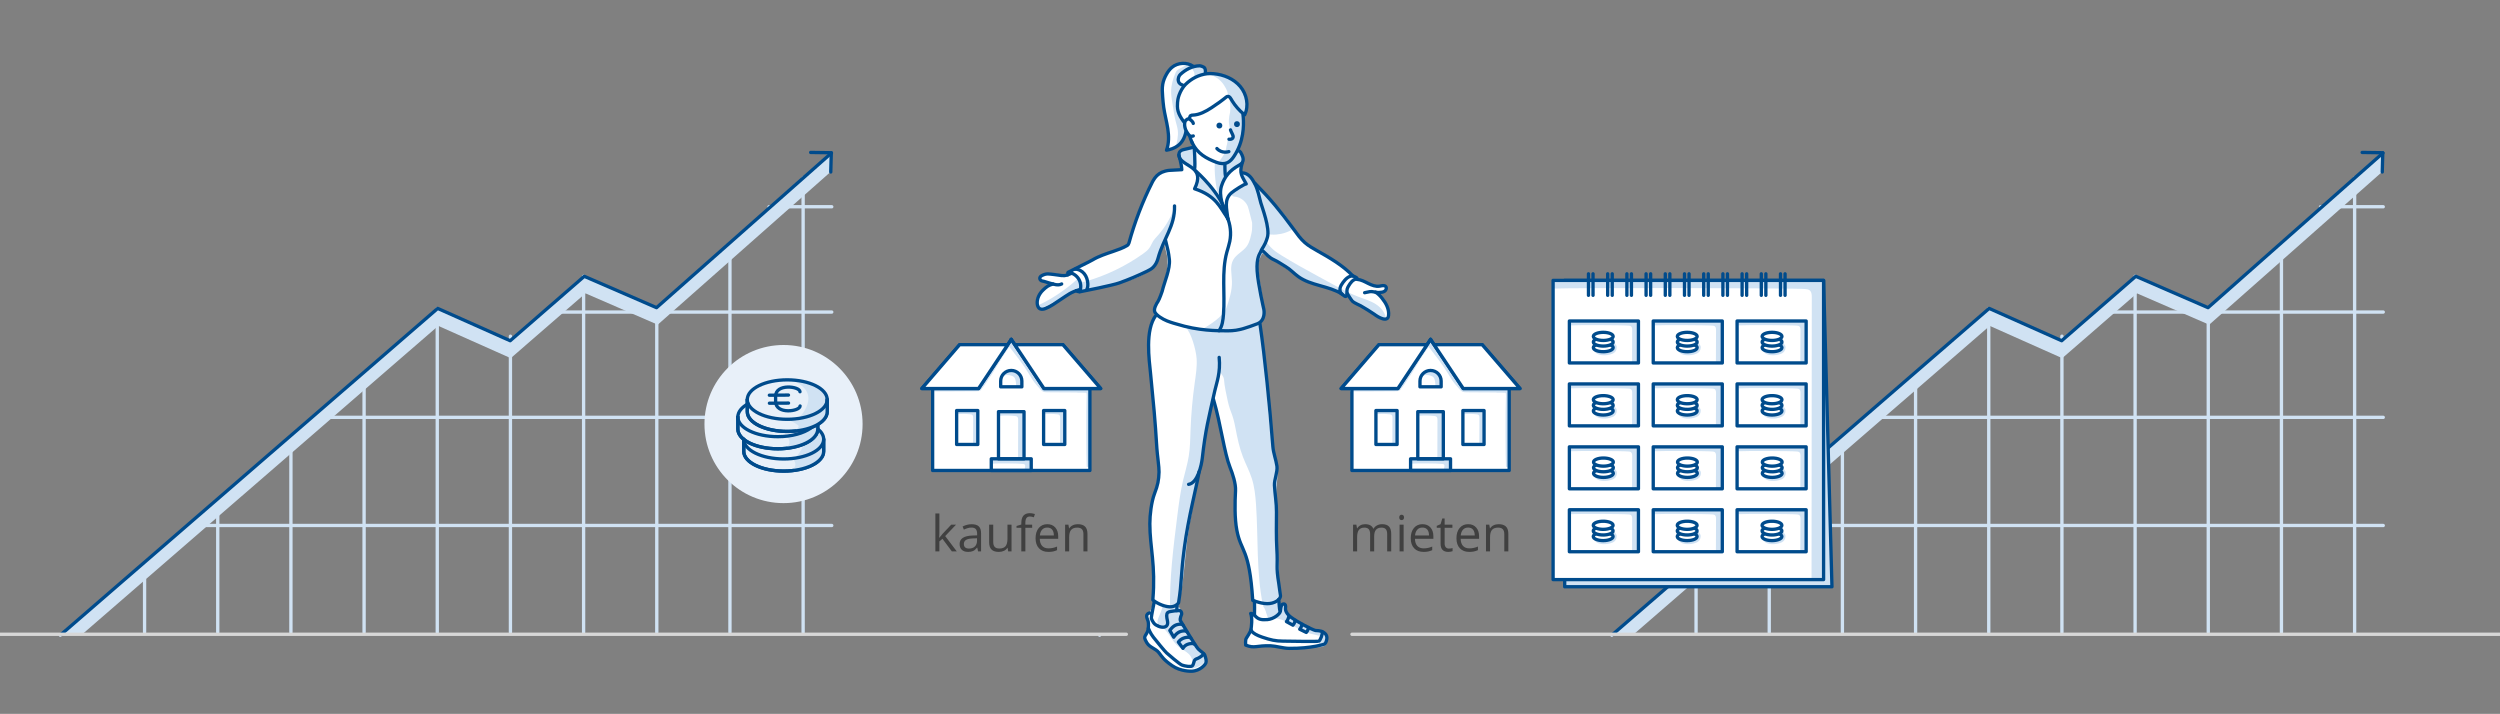 <?xml version="1.0" encoding="utf-8"?>
<!-- Generator: Adobe Illustrator 25.2.0, SVG Export Plug-In . SVG Version: 6.00 Build 0)  -->
<svg version="1.1" id="Grafik" xmlns="http://www.w3.org/2000/svg" xmlns:xlink="http://www.w3.org/1999/xlink" x="0px" y="0px"
	 width="750px" height="214.154px" viewBox="0 0 750 214.154" style="enable-background:new 0 0 750 214.154;" xml:space="preserve"
	>
<rect x="0" y="0" width="750" height="214.154" fill="#808080" stroke="none"/>
<style type="text/css">
	.st0{fill:#FFFFFF;}
	.st1{fill:none;stroke:#D7D7D7;stroke-linecap:round;stroke-miterlimit:10;}
	.st2{fill:#D0E2F3;}
	.st3{fill:#3A8DFF;stroke:#FFFFFF;stroke-miterlimit:10;}
	.st4{fill:#F3F3F3;stroke:#FFFFFF;stroke-miterlimit:10;}
	.st5{fill:#404040;}
	.st6{fill:none;stroke:#004B8C;stroke-linecap:round;stroke-linejoin:round;stroke-miterlimit:10;}
	.st7{fill:none;}
	.st8{fill:#004B8C;}
	.st9{fill:#FFFFFF;stroke:#004B8C;stroke-linecap:round;stroke-linejoin:round;stroke-miterlimit:10;}
	.st10{fill:none;stroke:#D0E2F3;stroke-linecap:round;stroke-linejoin:round;stroke-miterlimit:10;}
	.st11{fill:#D0E2F3;stroke:#004B8C;stroke-linecap:round;stroke-linejoin:round;stroke-miterlimit:10;}
	.st12{fill:none;stroke:#004B8C;stroke-linecap:round;stroke-miterlimit:10;}
	.st13{fill:#FFFFFF;stroke:#004B8C;stroke-miterlimit:10;}
	.st14{fill:#E8F0F9;}
	.st15{fill:none;stroke:#004B8C;stroke-miterlimit:10;}
	.st16{fill:#3A8DFF;}
	.st17{fill:#93C0FF;}
	.st18{clip-path:url(#SVGID_2_);}
	.st19{fill:#003554;}
	.st20{fill:#FAE6E4;}
	.st21{fill:#E8F0F9;stroke:#004B8C;stroke-miterlimit:10;}
	.st22{fill:#DEC0BB;}
	.st23{fill:none;stroke:#922C1C;stroke-linecap:round;stroke-linejoin:round;stroke-miterlimit:10;}
	.st24{fill:#FFFFFF;stroke:#922C1C;stroke-miterlimit:10;}
	.st25{fill:none;stroke:#D7D7D7;stroke-miterlimit:10;}
	.st26{fill:none;stroke:#004B8C;stroke-width:0.8;stroke-linecap:round;stroke-linejoin:round;stroke-miterlimit:10;}
	.st27{fill:none;stroke:#004B8C;stroke-linejoin:round;stroke-miterlimit:10;}
	.st28{fill:#A4DEAA;}
	.st29{fill:#B0D1FF;}
	.st30{fill:none;stroke:#156CC4;stroke-linecap:round;stroke-linejoin:round;}
	.st31{fill:none;stroke:#156CC4;stroke-linecap:round;stroke-linejoin:round;stroke-dasharray:2.836,2.836;}
	.st32{fill:none;stroke:#156CC4;stroke-linecap:round;stroke-linejoin:round;stroke-dasharray:3.027,3.027;}
	.st33{fill:none;stroke:#404040;stroke-miterlimit:10;}
	.st34{fill:none;stroke:#1BAD2B;stroke-linecap:round;stroke-linejoin:round;}
	.st35{fill:none;stroke:#1BAD2B;stroke-linecap:round;stroke-linejoin:round;stroke-dasharray:2.836,2.836;}
	.st36{fill:none;stroke:#1BAD2B;stroke-linecap:round;stroke-linejoin:round;stroke-dasharray:3.027,3.027;}
	.st37{fill:#1BAD2B;}
	.st38{fill:#E5F8E0;}
</style>
<g>
	<g>
		<line class="st10" x1="95.866" y1="125.204" x2="249.526" y2="125.204"/>
		<line class="st10" x1="167.456" y1="93.616" x2="249.526" y2="93.616"/>
		<line class="st10" x1="230.707" y1="62.028" x2="249.526" y2="62.028"/>
	</g>
	<g>
		<line class="st10" x1="59.107" y1="157.649" x2="249.526" y2="157.649"/>
	</g>
	<polygon class="st2" points="18.391,190.282 131.308,92.524 153.054,102.217 175.282,82.89 196.96,92.298 249.438,45.899 
		249.438,51.339 197.315,97.411 175.637,88.003 153.221,107.453 131.475,97.759 24.348,190.56 	"/>
	<g>
		<line class="st10" x1="18.093" y1="190.56" x2="18.093" y2="190.56"/>
		<line class="st10" x1="87.274" y1="189.693" x2="87.274" y2="131.257"/>
		<line class="st10" x1="109.226" y1="189.693" x2="109.226" y2="112.617"/>
		<line class="st10" x1="131.178" y1="189.693" x2="131.178" y2="92.636"/>
		<line class="st10" x1="153.13" y1="189.693" x2="153.13" y2="100.856"/>
		<line class="st10" x1="175.081" y1="189.693" x2="175.081" y2="82.892"/>
		<line class="st10" x1="197.033" y1="189.693" x2="197.033" y2="92.841"/>
		<line class="st10" x1="218.985" y1="189.693" x2="218.985" y2="73.03"/>
		<line class="st10" x1="240.937" y1="189.693" x2="240.937" y2="53.411"/>
	</g>
	<g>
		<line class="st10" x1="43.371" y1="189.693" x2="43.371" y2="173.702"/>
		<line class="st10" x1="65.323" y1="189.693" x2="65.323" y2="153.89"/>
	</g>
	<polyline class="st6" points="249.228,51.595 249.386,45.818 243.202,45.732 	"/>
	<polyline class="st6" points="18.391,190.282 131.308,92.524 153.054,102.217 175.282,82.89 196.96,92.298 249.438,45.899 	"/>
	<g>
		<line class="st10" x1="561.313" y1="125.204" x2="714.974" y2="125.204"/>
		<line class="st10" x1="632.903" y1="93.616" x2="714.974" y2="93.616"/>
		<line class="st10" x1="696.154" y1="62.028" x2="714.974" y2="62.028"/>
	</g>
	<g>
		<line class="st10" x1="524.554" y1="157.649" x2="714.974" y2="157.649"/>
	</g>
	<polygon class="st2" points="483.838,190.282 596.755,92.524 618.502,102.217 640.729,82.89 662.407,92.298 714.886,45.899 
		714.886,51.339 662.762,97.411 641.084,88.003 618.669,107.453 596.922,97.759 489.795,190.56 	"/>
	<g>
		<line class="st10" x1="483.54" y1="190.56" x2="483.54" y2="190.56"/>
		<line class="st10" x1="552.722" y1="189.693" x2="552.722" y2="131.257"/>
		<line class="st10" x1="574.674" y1="189.693" x2="574.674" y2="112.617"/>
		<line class="st10" x1="596.625" y1="189.693" x2="596.625" y2="92.636"/>
		<line class="st10" x1="618.577" y1="189.693" x2="618.577" y2="100.856"/>
		<line class="st10" x1="640.529" y1="189.693" x2="640.529" y2="82.892"/>
		<line class="st10" x1="662.481" y1="189.693" x2="662.481" y2="92.841"/>
		<line class="st10" x1="684.432" y1="189.693" x2="684.432" y2="73.03"/>
		<line class="st10" x1="706.384" y1="189.693" x2="706.384" y2="53.411"/>
	</g>
	<g>
		<line class="st10" x1="329.878" y1="190.56" x2="329.878" y2="190.56"/>
		<line class="st10" x1="508.818" y1="189.693" x2="508.818" y2="173.702"/>
		<line class="st10" x1="530.77" y1="189.693" x2="530.77" y2="153.89"/>
	</g>
	<polyline class="st6" points="714.676,51.595 714.833,45.818 708.649,45.732 	"/>
	<polyline class="st6" points="483.838,190.282 596.755,92.524 618.502,102.217 640.729,82.89 662.407,92.298 714.886,45.899 	"/>
	<line class="st1" x1="337.896" y1="190.282" x2="-0.027" y2="190.282"/>
	<line class="st1" x1="750.027" y1="190.282" x2="405.588" y2="190.282"/>
	<polygon class="st11" points="549.588,176.027 469.407,176.027 469.407,84.113 547.074,84.113 	"/>
	<rect x="465.93" y="84.113" class="st0" width="81.144" height="89.766"/>
	<path class="st2" d="M465.93,84.113c0.017,0.576,0.035,1.152,0.052,1.729c0.006,0.205,0.021,0.432,0.166,0.577
		c0.166,0.166,0.433,0.159,0.668,0.142c3.169-0.231,71.703-0.179,74.862,0.158c0.399,0.042,0.815,0.096,1.146,0.323
		c0.666,0.458,0.724,1.402,0.715,2.21c-0.026,2.471-0.051,82.001-0.077,84.472c0.921-0.015,2.363-0.03,3.284-0.046
		c0.483-4.111,0.263-85.358,0.05-89.48L465.93,84.113z"/>
	<line class="st12" x1="476.543" y1="82.146" x2="476.543" y2="88.595"/>
	<line class="st12" x1="477.909" y1="82.146" x2="477.909" y2="88.595"/>
	<line class="st12" x1="482.304" y1="82.146" x2="482.304" y2="88.595"/>
	<line class="st12" x1="483.67" y1="82.146" x2="483.67" y2="88.595"/>
	<line class="st12" x1="488.065" y1="82.146" x2="488.065" y2="88.595"/>
	<line class="st12" x1="489.431" y1="82.146" x2="489.431" y2="88.595"/>
	<line class="st12" x1="493.826" y1="82.146" x2="493.826" y2="88.595"/>
	<line class="st12" x1="495.192" y1="82.146" x2="495.192" y2="88.595"/>
	<line class="st12" x1="499.587" y1="82.146" x2="499.587" y2="88.595"/>
	<line class="st12" x1="500.953" y1="82.146" x2="500.953" y2="88.595"/>
	<line class="st12" x1="505.348" y1="82.146" x2="505.348" y2="88.595"/>
	<line class="st12" x1="506.714" y1="82.146" x2="506.714" y2="88.595"/>
	<line class="st12" x1="511.109" y1="82.146" x2="511.109" y2="88.595"/>
	<line class="st12" x1="512.475" y1="82.146" x2="512.475" y2="88.595"/>
	<line class="st12" x1="516.87" y1="82.146" x2="516.87" y2="88.595"/>
	<line class="st12" x1="518.236" y1="82.146" x2="518.236" y2="88.595"/>
	<line class="st12" x1="522.63" y1="82.146" x2="522.63" y2="88.595"/>
	<line class="st12" x1="523.997" y1="82.146" x2="523.997" y2="88.595"/>
	<line class="st12" x1="528.391" y1="82.146" x2="528.391" y2="88.595"/>
	<line class="st12" x1="529.758" y1="82.146" x2="529.758" y2="88.595"/>
	<line class="st12" x1="534.152" y1="82.146" x2="534.152" y2="88.595"/>
	<line class="st12" x1="535.519" y1="82.146" x2="535.519" y2="88.595"/>
	<path class="st2" d="M470.814,96.295c0.009,0.31,0.019,0.619,0.028,0.929c0.003,0.11,0.011,0.232,0.089,0.31
		c0.089,0.089,0.233,0.085,0.359,0.076c1.703-0.124,15.663-0.096,17.362,0.085c0.214,0.023,0.438,0.052,0.616,0.174
		c0.358,0.246,0.389,0.754,0.385,1.188c-0.014,1.328-0.028,8.5-0.041,9.829c0.495-0.008,1.27-0.016,1.765-0.025
		c0.259-2.21,0.141-10.305,0.027-12.521L470.814,96.295z"/>
	<path class="st2" d="M470.814,115.175c0.009,0.31,0.019,0.619,0.028,0.929c0.003,0.11,0.011,0.232,0.089,0.31
		c0.089,0.089,0.233,0.085,0.359,0.076c1.703-0.124,15.663-0.096,17.362,0.085c0.214,0.023,0.438,0.052,0.616,0.174
		c0.358,0.246,0.389,0.754,0.385,1.188c-0.014,1.328-0.028,8.5-0.041,9.829c0.495-0.008,1.27-0.016,1.765-0.025
		c0.259-2.21,0.141-10.305,0.027-12.521L470.814,115.175z"/>
	<path class="st2" d="M470.814,134.054c0.009,0.31,0.019,0.619,0.028,0.929c0.003,0.11,0.011,0.232,0.089,0.31
		c0.089,0.089,0.233,0.085,0.359,0.076c1.703-0.124,15.663-0.096,17.362,0.085c0.214,0.023,0.438,0.052,0.616,0.174
		c0.358,0.246,0.389,0.754,0.385,1.188c-0.014,1.328-0.028,8.5-0.041,9.829c0.495-0.008,1.27-0.016,1.765-0.025
		c0.259-2.21,0.141-10.305,0.027-12.521L470.814,134.054z"/>
	<path class="st2" d="M470.814,152.933c0.009,0.31,0.019,0.619,0.028,0.929c0.003,0.11,0.011,0.232,0.089,0.31
		c0.089,0.089,0.233,0.085,0.359,0.076c1.703-0.124,15.663-0.096,17.362,0.085c0.214,0.023,0.438,0.052,0.616,0.174
		c0.358,0.246,0.389,0.754,0.385,1.188c-0.014,1.328-0.028,8.5-0.041,9.829c0.495-0.008,1.27-0.016,1.765-0.025
		c0.259-2.21,0.141-10.305,0.027-12.521L470.814,152.933z"/>
	<path class="st2" d="M495.97,96.295c0.009,0.31,0.019,0.619,0.028,0.929c0.003,0.11,0.011,0.232,0.089,0.31
		c0.089,0.089,0.233,0.085,0.359,0.076c1.703-0.124,15.663-0.096,17.361,0.085c0.214,0.023,0.438,0.052,0.616,0.174
		c0.358,0.246,0.389,0.754,0.385,1.188c-0.014,1.328-0.028,8.5-0.041,9.829c0.495-0.008,1.27-0.016,1.765-0.025
		c0.26-2.21,0.141-10.305,0.027-12.521L495.97,96.295z"/>
	<path class="st2" d="M495.97,115.175c0.009,0.31,0.019,0.619,0.028,0.929c0.003,0.11,0.011,0.232,0.089,0.31
		c0.089,0.089,0.233,0.085,0.359,0.076c1.703-0.124,15.663-0.096,17.361,0.085c0.214,0.023,0.438,0.052,0.616,0.174
		c0.358,0.246,0.389,0.754,0.385,1.188c-0.014,1.328-0.028,8.5-0.041,9.829c0.495-0.008,1.27-0.016,1.765-0.025
		c0.26-2.21,0.141-10.305,0.027-12.521L495.97,115.175z"/>
	<path class="st2" d="M495.97,134.054c0.009,0.31,0.019,0.619,0.028,0.929c0.003,0.11,0.011,0.232,0.089,0.31
		c0.089,0.089,0.233,0.085,0.359,0.076c1.703-0.124,15.663-0.096,17.361,0.085c0.214,0.023,0.438,0.052,0.616,0.174
		c0.358,0.246,0.389,0.754,0.385,1.188c-0.014,1.328-0.028,8.5-0.041,9.829c0.495-0.008,1.27-0.016,1.765-0.025
		c0.26-2.21,0.141-10.305,0.027-12.521L495.97,134.054z"/>
	<path class="st2" d="M495.97,152.933c0.009,0.31,0.019,0.619,0.028,0.929c0.003,0.11,0.011,0.232,0.089,0.31
		c0.089,0.089,0.233,0.085,0.359,0.076c1.703-0.124,15.663-0.096,17.361,0.085c0.214,0.023,0.438,0.052,0.616,0.174
		c0.358,0.246,0.389,0.754,0.385,1.188c-0.014,1.328-0.028,8.5-0.041,9.829c0.495-0.008,1.27-0.016,1.765-0.025
		c0.26-2.21,0.141-10.305,0.027-12.521L495.97,152.933z"/>
	<path class="st2" d="M521.304,96.295c0.009,0.31,0.019,0.619,0.028,0.929c0.003,0.11,0.011,0.232,0.089,0.31
		c0.089,0.089,0.233,0.085,0.359,0.076c1.703-0.124,15.663-0.096,17.362,0.085c0.214,0.023,0.438,0.052,0.616,0.174
		c0.358,0.246,0.389,0.754,0.385,1.188c-0.014,1.328-0.028,8.5-0.042,9.829c0.495-0.008,1.27-0.016,1.765-0.025
		c0.26-2.21,0.141-10.305,0.027-12.521L521.304,96.295z"/>
	<path class="st2" d="M521.304,115.175c0.009,0.31,0.019,0.619,0.028,0.929c0.003,0.11,0.011,0.232,0.089,0.31
		c0.089,0.089,0.233,0.085,0.359,0.076c1.703-0.124,15.663-0.096,17.362,0.085c0.214,0.023,0.438,0.052,0.616,0.174
		c0.358,0.246,0.389,0.754,0.385,1.188c-0.014,1.328-0.028,8.5-0.042,9.829c0.495-0.008,1.27-0.016,1.765-0.025
		c0.26-2.21,0.141-10.305,0.027-12.521L521.304,115.175z"/>
	<path class="st2" d="M521.304,134.054c0.009,0.31,0.019,0.619,0.028,0.929c0.003,0.11,0.011,0.232,0.089,0.31
		c0.089,0.089,0.233,0.085,0.359,0.076c1.703-0.124,15.663-0.096,17.362,0.085c0.214,0.023,0.438,0.052,0.616,0.174
		c0.358,0.246,0.389,0.754,0.385,1.188c-0.014,1.328-0.028,8.5-0.042,9.829c0.495-0.008,1.27-0.016,1.765-0.025
		c0.26-2.21,0.141-10.305,0.027-12.521L521.304,134.054z"/>
	<path class="st2" d="M521.304,152.933c0.009,0.31,0.019,0.619,0.028,0.929c0.003,0.11,0.011,0.232,0.089,0.31
		c0.089,0.089,0.233,0.085,0.359,0.076c1.703-0.124,15.663-0.096,17.362,0.085c0.214,0.023,0.438,0.052,0.616,0.174
		c0.358,0.246,0.389,0.754,0.385,1.188c-0.014,1.328-0.028,8.5-0.042,9.829c0.495-0.008,1.27-0.016,1.765-0.025
		c0.26-2.21,0.141-10.305,0.027-12.521L521.304,152.933z"/>
	<rect x="470.814" y="96.303" class="st6" width="20.718" height="12.584"/>
	<path class="st2" d="M478.21,104.716c-0.077,0.619,0.288,0.969,0.8,1.326c0.512,0.357,1.147,0.475,1.769,0.523
		c1.042,0.081,1.965-0.076,2.93-0.443c0.822-0.313,1.293-1.01,1.319-1.867c0.004-0.122,0.001-0.245-0.031-0.362
		c-0.044-0.165-0.143-0.31-0.239-0.452c-0.193-0.282-0.401-0.577-0.711-0.722"/>
	<g>
		<ellipse class="st13" cx="480.975" cy="104.294" rx="2.973" ry="1.218"/>
		<ellipse class="st13" cx="480.975" cy="102.606" rx="2.973" ry="1.218"/>
		<ellipse class="st13" cx="480.975" cy="100.918" rx="2.973" ry="1.218"/>
	</g>
	<path class="st2" d="M503.408,104.716c-0.077,0.619,0.288,0.969,0.8,1.326c0.512,0.357,1.147,0.475,1.769,0.523
		c1.042,0.081,1.965-0.076,2.931-0.443c0.822-0.313,1.293-1.01,1.319-1.867c0.004-0.122,0.001-0.245-0.031-0.362
		c-0.044-0.165-0.143-0.31-0.239-0.452c-0.193-0.282-0.401-0.577-0.711-0.722"/>
	<g>
		<ellipse class="st13" cx="506.173" cy="104.294" rx="2.973" ry="1.218"/>
		<ellipse class="st13" cx="506.173" cy="102.606" rx="2.973" ry="1.218"/>
		<ellipse class="st13" cx="506.173" cy="100.918" rx="2.973" ry="1.218"/>
	</g>
	<path class="st2" d="M528.847,104.716c-0.078,0.619,0.288,0.969,0.8,1.326c0.512,0.357,1.147,0.475,1.769,0.523
		c1.042,0.081,1.965-0.076,2.93-0.443c0.822-0.313,1.293-1.01,1.319-1.867c0.004-0.122,0.001-0.245-0.031-0.362
		c-0.044-0.165-0.143-0.31-0.239-0.452c-0.193-0.282-0.401-0.577-0.711-0.722"/>
	<g>
		<ellipse class="st13" cx="531.611" cy="104.294" rx="2.973" ry="1.218"/>
		<ellipse class="st13" cx="531.611" cy="102.606" rx="2.973" ry="1.218"/>
		<ellipse class="st13" cx="531.611" cy="100.918" rx="2.973" ry="1.218"/>
	</g>
	<path class="st2" d="M478.21,123.706c-0.077,0.619,0.288,0.969,0.8,1.326c0.512,0.357,1.147,0.475,1.769,0.523
		c1.042,0.081,1.965-0.076,2.93-0.443c0.822-0.313,1.293-1.01,1.319-1.867c0.004-0.122,0.001-0.245-0.031-0.362
		c-0.044-0.165-0.143-0.31-0.239-0.452c-0.193-0.282-0.401-0.577-0.711-0.722"/>
	<g>
		<ellipse class="st13" cx="480.975" cy="123.284" rx="2.973" ry="1.218"/>
		<ellipse class="st13" cx="480.975" cy="121.596" rx="2.973" ry="1.218"/>
		<ellipse class="st13" cx="480.975" cy="119.908" rx="2.973" ry="1.218"/>
	</g>
	<path class="st2" d="M503.408,123.706c-0.077,0.619,0.288,0.969,0.8,1.326c0.512,0.357,1.147,0.475,1.769,0.523
		c1.042,0.081,1.965-0.076,2.931-0.443c0.822-0.313,1.293-1.01,1.319-1.867c0.004-0.122,0.001-0.245-0.031-0.362
		c-0.044-0.165-0.143-0.31-0.239-0.452c-0.193-0.282-0.401-0.577-0.711-0.722"/>
	<g>
		<ellipse class="st13" cx="506.173" cy="123.284" rx="2.973" ry="1.218"/>
		<ellipse class="st13" cx="506.173" cy="121.596" rx="2.973" ry="1.218"/>
		<ellipse class="st13" cx="506.173" cy="119.908" rx="2.973" ry="1.218"/>
	</g>
	<path class="st2" d="M528.847,123.706c-0.078,0.619,0.288,0.969,0.8,1.326c0.512,0.357,1.147,0.475,1.769,0.523
		c1.042,0.081,1.965-0.076,2.93-0.443c0.822-0.313,1.293-1.01,1.319-1.867c0.004-0.122,0.001-0.245-0.031-0.362
		c-0.044-0.165-0.143-0.31-0.239-0.452c-0.193-0.282-0.401-0.577-0.711-0.722"/>
	<g>
		<ellipse class="st13" cx="531.611" cy="123.284" rx="2.973" ry="1.218"/>
		<ellipse class="st13" cx="531.611" cy="121.596" rx="2.973" ry="1.218"/>
		<ellipse class="st13" cx="531.611" cy="119.908" rx="2.973" ry="1.218"/>
	</g>
	<path class="st2" d="M478.262,142.424c-0.077,0.619,0.288,0.969,0.8,1.326c0.512,0.357,1.147,0.475,1.769,0.523
		c1.042,0.081,1.965-0.076,2.93-0.443c0.822-0.313,1.293-1.01,1.319-1.867c0.004-0.122,0.001-0.245-0.031-0.362
		c-0.044-0.165-0.143-0.31-0.239-0.452c-0.193-0.282-0.401-0.577-0.711-0.722"/>
	<g>
		<ellipse class="st13" cx="481.027" cy="142.003" rx="2.973" ry="1.218"/>
		<ellipse class="st13" cx="481.027" cy="140.315" rx="2.973" ry="1.218"/>
		<ellipse class="st13" cx="481.027" cy="138.627" rx="2.973" ry="1.218"/>
	</g>
	<path class="st2" d="M503.46,142.424c-0.077,0.619,0.288,0.969,0.8,1.326c0.512,0.357,1.147,0.475,1.769,0.523
		c1.042,0.081,1.965-0.076,2.93-0.443c0.822-0.313,1.293-1.01,1.319-1.867c0.004-0.122,0.001-0.245-0.031-0.362
		c-0.044-0.165-0.143-0.31-0.239-0.452c-0.193-0.282-0.401-0.577-0.711-0.722"/>
	<g>
		<ellipse class="st13" cx="506.225" cy="142.003" rx="2.973" ry="1.218"/>
		<ellipse class="st13" cx="506.225" cy="140.315" rx="2.973" ry="1.218"/>
		<ellipse class="st13" cx="506.225" cy="138.627" rx="2.973" ry="1.218"/>
	</g>
	<path class="st2" d="M528.899,142.424c-0.078,0.619,0.288,0.969,0.8,1.326c0.512,0.357,1.147,0.475,1.769,0.523
		c1.042,0.081,1.965-0.076,2.93-0.443c0.822-0.313,1.293-1.01,1.319-1.867c0.004-0.122,0.001-0.245-0.031-0.362
		c-0.044-0.165-0.143-0.31-0.239-0.452c-0.193-0.282-0.401-0.577-0.711-0.722"/>
	<g>
		<ellipse class="st13" cx="531.664" cy="142.003" rx="2.973" ry="1.218"/>
		<ellipse class="st13" cx="531.664" cy="140.315" rx="2.973" ry="1.218"/>
		<ellipse class="st13" cx="531.664" cy="138.627" rx="2.973" ry="1.218"/>
	</g>
	<path class="st2" d="M478.189,161.385c-0.077,0.619,0.288,0.969,0.8,1.326c0.512,0.357,1.147,0.475,1.769,0.523
		c1.042,0.081,1.965-0.076,2.93-0.443c0.822-0.313,1.293-1.01,1.319-1.867c0.004-0.122,0.001-0.245-0.031-0.362
		c-0.044-0.165-0.143-0.31-0.239-0.452c-0.193-0.282-0.401-0.577-0.711-0.722"/>
	<g>
		<ellipse class="st13" cx="480.953" cy="160.963" rx="2.973" ry="1.218"/>
		<ellipse class="st13" cx="480.953" cy="159.275" rx="2.973" ry="1.218"/>
		<ellipse class="st13" cx="480.953" cy="157.587" rx="2.973" ry="1.218"/>
	</g>
	<path class="st2" d="M503.387,161.385c-0.077,0.619,0.288,0.969,0.8,1.326c0.512,0.357,1.147,0.475,1.769,0.523
		c1.042,0.081,1.965-0.076,2.931-0.443c0.822-0.313,1.293-1.01,1.319-1.867c0.004-0.122,0.001-0.245-0.031-0.362
		c-0.044-0.165-0.143-0.31-0.239-0.452c-0.193-0.282-0.401-0.577-0.711-0.722"/>
	<g>
		<ellipse class="st13" cx="506.152" cy="160.963" rx="2.973" ry="1.218"/>
		<ellipse class="st13" cx="506.152" cy="159.275" rx="2.973" ry="1.218"/>
		<ellipse class="st13" cx="506.152" cy="157.587" rx="2.973" ry="1.218"/>
	</g>
	<path class="st2" d="M528.826,161.385c-0.078,0.619,0.288,0.969,0.8,1.326c0.512,0.357,1.147,0.475,1.769,0.523
		c1.042,0.081,1.965-0.076,2.93-0.443c0.822-0.313,1.293-1.01,1.319-1.867c0.004-0.122,0.001-0.245-0.031-0.362
		c-0.044-0.165-0.143-0.31-0.239-0.452c-0.193-0.282-0.401-0.577-0.711-0.722"/>
	<g>
		<ellipse class="st13" cx="531.59" cy="160.963" rx="2.973" ry="1.218"/>
		<ellipse class="st13" cx="531.59" cy="159.275" rx="2.973" ry="1.218"/>
		<ellipse class="st13" cx="531.59" cy="157.587" rx="2.973" ry="1.218"/>
	</g>
	<g>
		<circle class="st14" cx="235.058" cy="127.219" r="23.719"/>
		<g>
			<g>
				<path class="st2" d="M238.271,137.628c0,0,8.389-7.832-2.029-11.748c0,0,9.681,0.711,10.722,5.025
					C248.006,135.218,241.044,136.807,238.271,137.628z"/>
				<path class="st6" d="M223.129,131.77v3.639c0,3.268,5.366,5.917,11.986,5.917s11.986-2.649,11.986-5.917v-3.639"/>
				<path class="st2" d="M236.482,141.169c0.921,0.044,1.806-0.57,2.052-1.36c0.246-0.79-0.119-1.684-0.83-2.205
					c0.375,0.171,0.826,0.082,1.234-0.011c1.384-0.315,2.786-0.636,4.028-1.263c0.623-0.314,1.195-0.701,1.779-1.07
					c0.704-0.446,2.054-1.799,2.294-0.316c0.128,0.786,0.057,1.597-0.203,2.357c-0.101,0.293-0.233,0.584-0.456,0.817
					c-0.238,0.249-0.565,0.415-0.886,0.575c-2.606,1.293-5.465,2.449-8.444,2.287"/>
				<path class="st6" d="M245.357,128.695c1.106,0.896,1.744,1.949,1.744,3.075c0,3.268-5.366,5.917-11.986,5.917
					s-11.986-2.649-11.986-5.917"/>
				<path class="st6" d="M223.129,132.01v3.399c0,3.268,5.366,5.917,11.986,5.917s11.986-2.649,11.986-5.917v-3.639"/>
			</g>
			<g>
				<path class="st6" d="M221.357,125.084v3.639c0,3.268,5.366,5.917,11.986,5.917s11.986-2.649,11.986-5.917v-3.639"/>
				<path class="st2" d="M234.71,134.483c0.921,0.044,1.806-0.57,2.052-1.36c0.246-0.79-0.119-1.684-0.83-2.205
					c0.375,0.171,0.826,0.082,1.234-0.011c1.384-0.315,2.786-0.636,4.028-1.263c0.623-0.314,1.195-0.701,1.779-1.07
					c0.704-0.446,2.054-1.799,2.294-0.316c0.128,0.786,0.057,1.597-0.203,2.357c-0.101,0.293-0.233,0.584-0.456,0.816
					c-0.238,0.249-0.565,0.415-0.886,0.575c-2.606,1.293-5.465,2.449-8.444,2.287"/>
				<path class="st6" d="M243.282,128.392c-2.154,1.574-5.802,2.609-9.939,2.609c-6.62,0-11.986-2.649-11.986-5.917
					c0-1.527,1.172-2.919,3.096-3.968"/>
				<path class="st6" d="M221.357,125.084v3.639c0,3.268,5.366,5.917,11.986,5.917s11.986-2.649,11.986-5.917v-3.639"/>
			</g>
			<g>
				<path class="st2" d="M239.329,125.732c0,0,8.389-7.832-2.029-11.748c0,0,9.681,0.711,10.722,5.025
					C249.065,123.322,242.102,124.91,239.329,125.732z"/>
				<path class="st6" d="M224.187,119.873v3.639c0,3.268,5.366,5.917,11.986,5.917s11.986-2.649,11.986-5.917v-3.639"/>
				<path class="st2" d="M237.54,129.272c0.921,0.044,1.806-0.57,2.052-1.36c0.246-0.79-0.118-1.684-0.83-2.205
					c0.375,0.171,0.826,0.082,1.234-0.011c1.384-0.315,2.786-0.636,4.028-1.263c0.623-0.314,1.195-0.701,1.779-1.07
					c0.704-0.446,2.054-1.799,2.294-0.316c0.128,0.786,0.057,1.597-0.203,2.357c-0.101,0.293-0.233,0.584-0.456,0.817
					c-0.238,0.249-0.565,0.415-0.886,0.575c-2.606,1.293-5.465,2.449-8.444,2.287"/>
				<ellipse class="st6" cx="236.173" cy="119.873" rx="11.986" ry="5.917"/>
				<path class="st6" d="M224.187,119.873v3.639c0,3.268,5.366,5.917,11.986,5.917s11.986-2.649,11.986-5.917v-3.639"/>
				<g>
					<g>
						<path class="st6" d="M239.999,117.517c-0.011-1.602-7.349-2.597-7.321,1.408l0.011,1.552c0.029,4.005,7.352,2.927,7.34,1.325"
							/>
						<line class="st6" x1="236.539" y1="118.524" x2="230.809" y2="118.562"/>
						<line class="st6" x1="236.556" y1="120.927" x2="230.826" y2="120.965"/>
					</g>
				</g>
			</g>
		</g>
	</g>
	<g>
		<path class="st5" d="M281.813,161.317c0.21-0.298,0.53-0.688,0.959-1.172l2.593-2.746h1.443l-3.252,3.42l3.479,4.607h-1.472
			l-2.834-3.794l-0.916,0.791v3.003h-1.201V154.03h1.201v6.042c0,0.269-0.02,0.684-0.059,1.245H281.813z"/>
		<path class="st5" d="M293.421,165.426l-0.242-1.143h-0.059c-0.4,0.503-0.8,0.843-1.198,1.021s-0.895,0.268-1.49,0.268
			c-0.796,0-1.42-0.205-1.871-0.615c-0.452-0.41-0.678-0.994-0.678-1.751c0-1.621,1.296-2.471,3.889-2.549l1.362-0.044v-0.498
			c0-0.63-0.135-1.095-0.407-1.395c-0.271-0.3-0.704-0.451-1.3-0.451c-0.669,0-1.426,0.205-2.271,0.615l-0.374-0.93
			c0.396-0.215,0.829-0.384,1.3-0.506c0.471-0.122,0.943-0.183,1.417-0.183c0.957,0,1.666,0.212,2.128,0.637
			c0.461,0.425,0.692,1.106,0.692,2.044v5.479H293.421z M290.675,164.569c0.757,0,1.351-0.207,1.784-0.622
			c0.432-0.415,0.648-0.996,0.648-1.743v-0.726l-1.216,0.052c-0.967,0.034-1.664,0.184-2.091,0.45s-0.641,0.68-0.641,1.241
			c0,0.439,0.133,0.774,0.399,1.004C289.824,164.454,290.196,164.569,290.675,164.569z"/>
		<path class="st5" d="M297.97,157.399v5.207c0,0.654,0.149,1.143,0.447,1.465s0.764,0.483,1.399,0.483
			c0.84,0,1.454-0.229,1.842-0.688c0.389-0.459,0.583-1.208,0.583-2.248v-4.219h1.216v8.027h-1.003l-0.176-1.077h-0.066
			c-0.249,0.396-0.595,0.698-1.037,0.908s-0.946,0.315-1.512,0.315c-0.977,0-1.708-0.232-2.194-0.696s-0.729-1.206-0.729-2.227
			v-5.251H297.97z"/>
		<path class="st5" d="M309.652,158.343h-2.043v7.083h-1.216v-7.083h-1.436v-0.549l1.436-0.439v-0.447
			c0-1.973,0.862-2.959,2.585-2.959c0.425,0,0.923,0.086,1.494,0.257l-0.315,0.974c-0.469-0.151-0.869-0.227-1.201-0.227
			c-0.459,0-0.798,0.152-1.018,0.458s-0.33,0.794-0.33,1.468v0.521h2.043V158.343z"/>
		<path class="st5" d="M314.508,165.573c-1.187,0-2.123-0.361-2.809-1.084s-1.029-1.727-1.029-3.011
			c0-1.294,0.319-2.321,0.956-3.083c0.638-0.762,1.493-1.143,2.567-1.143c1.006,0,1.802,0.331,2.388,0.992s0.879,1.534,0.879,2.618
			v0.77h-5.53c0.024,0.942,0.262,1.657,0.714,2.146c0.451,0.488,1.087,0.732,1.908,0.732c0.864,0,1.719-0.181,2.563-0.542v1.084
			c-0.43,0.186-0.836,0.319-1.219,0.399C315.512,165.532,315.05,165.573,314.508,165.573z M314.178,158.27
			c-0.645,0-1.159,0.21-1.542,0.63s-0.609,1.001-0.677,1.743h4.197c0-0.767-0.171-1.354-0.513-1.761S314.813,158.27,314.178,158.27z
			"/>
		<path class="st5" d="M325.025,165.426v-5.193c0-0.654-0.149-1.143-0.447-1.465s-0.764-0.483-1.399-0.483
			c-0.84,0-1.455,0.228-1.846,0.682s-0.586,1.203-0.586,2.248v4.212h-1.216v-8.027h0.989l0.198,1.099h0.059
			c0.249-0.396,0.598-0.702,1.047-0.919s0.95-0.326,1.501-0.326c0.967,0,1.694,0.233,2.183,0.699s0.732,1.212,0.732,2.237v5.237
			H325.025z"/>
	</g>
	<g>
		<path class="st5" d="M416.154,165.426v-5.222c0-0.64-0.137-1.119-0.41-1.439c-0.273-0.319-0.698-0.479-1.274-0.479
			c-0.757,0-1.315,0.217-1.677,0.652s-0.542,1.104-0.542,2.007v4.482h-1.216v-5.222c0-0.64-0.137-1.119-0.41-1.439
			c-0.273-0.319-0.701-0.479-1.282-0.479c-0.762,0-1.319,0.229-1.673,0.685c-0.354,0.457-0.531,1.205-0.531,2.245v4.211h-1.216
			v-8.027h0.988l0.198,1.099h0.059c0.229-0.391,0.553-0.696,0.971-0.916c0.417-0.22,0.885-0.33,1.402-0.33
			c1.255,0,2.075,0.454,2.461,1.362h0.059c0.239-0.42,0.586-0.752,1.04-0.996s0.972-0.366,1.553-0.366c0.908,0,1.588,0.233,2.04,0.7
			c0.451,0.466,0.677,1.212,0.677,2.237v5.237H416.154z"/>
		<path class="st5" d="M419.772,155.223c0-0.278,0.068-0.482,0.205-0.611c0.137-0.13,0.308-0.194,0.513-0.194
			c0.195,0,0.364,0.066,0.506,0.198s0.212,0.334,0.212,0.608s-0.07,0.478-0.212,0.611c-0.142,0.135-0.311,0.202-0.506,0.202
			c-0.205,0-0.376-0.067-0.513-0.202C419.841,155.701,419.772,155.496,419.772,155.223z M421.091,165.426h-1.216v-8.027h1.216
			V165.426z"/>
		<path class="st5" d="M427.061,165.572c-1.187,0-2.123-0.361-2.81-1.084c-0.686-0.723-1.028-1.726-1.028-3.01
			c0-1.294,0.318-2.322,0.955-3.083c0.638-0.762,1.493-1.143,2.567-1.143c1.006,0,1.802,0.331,2.388,0.993
			c0.586,0.661,0.879,1.534,0.879,2.618v0.769h-5.529c0.024,0.942,0.262,1.658,0.714,2.146c0.451,0.488,1.088,0.732,1.908,0.732
			c0.864,0,1.719-0.181,2.563-0.542v1.084c-0.43,0.186-0.837,0.318-1.22,0.399C428.064,165.532,427.603,165.572,427.061,165.572z
			 M426.73,158.27c-0.645,0-1.158,0.21-1.542,0.63c-0.383,0.42-0.608,1.001-0.677,1.743h4.196c0-0.767-0.171-1.354-0.513-1.762
			C427.854,158.474,427.365,158.27,426.73,158.27z"/>
		<path class="st5" d="M434.678,164.569c0.215,0,0.422-0.016,0.622-0.048c0.2-0.031,0.359-0.064,0.477-0.099v0.93
			c-0.132,0.063-0.326,0.116-0.582,0.158c-0.257,0.041-0.487,0.062-0.692,0.062c-1.553,0-2.329-0.818-2.329-2.454v-4.775h-1.15
			v-0.586l1.15-0.505l0.513-1.714h0.703v1.86h2.329v0.945h-2.329v4.724c0,0.483,0.114,0.854,0.344,1.113
			S434.277,164.569,434.678,164.569z"/>
		<path class="st5" d="M440.771,165.572c-1.187,0-2.123-0.361-2.81-1.084c-0.686-0.723-1.028-1.726-1.028-3.01
			c0-1.294,0.318-2.322,0.955-3.083c0.638-0.762,1.493-1.143,2.567-1.143c1.006,0,1.802,0.331,2.388,0.993
			c0.586,0.661,0.879,1.534,0.879,2.618v0.769h-5.529c0.024,0.942,0.262,1.658,0.714,2.146c0.451,0.488,1.088,0.732,1.908,0.732
			c0.864,0,1.719-0.181,2.563-0.542v1.084c-0.43,0.186-0.837,0.318-1.22,0.399C441.775,165.532,441.313,165.572,440.771,165.572z
			 M440.441,158.27c-0.645,0-1.158,0.21-1.542,0.63c-0.383,0.42-0.608,1.001-0.677,1.743h4.196c0-0.767-0.171-1.354-0.513-1.762
			C441.564,158.474,441.076,158.27,440.441,158.27z"/>
		<path class="st5" d="M451.289,165.426v-5.193c0-0.654-0.149-1.143-0.447-1.465s-0.764-0.483-1.398-0.483
			c-0.84,0-1.455,0.227-1.846,0.681s-0.586,1.204-0.586,2.249v4.211h-1.216v-8.027h0.988l0.198,1.099h0.059
			c0.249-0.396,0.598-0.702,1.047-0.919c0.449-0.217,0.95-0.326,1.502-0.326c0.967,0,1.694,0.233,2.183,0.7
			c0.488,0.466,0.732,1.212,0.732,2.237v5.237H451.289z"/>
	</g>
	<g>
		<polyline class="st0" points="326.969,116.577 326.969,141.144 279.789,141.144 279.789,117.866 279.789,115.254 294.152,105.305 
			299.896,103.499 307.21,103.716 326.969,116.577 		"/>
		<path class="st2" d="M303.461,112.716c0.28,0.095,0.555,0.224,0.763,0.435c0.322,0.327,0.438,0.8,0.508,1.254
			c0.083,0.538,0.119,1.084,0.108,1.628c0.453,0,0.905,0,1.358,0c0.118,0,0.258-0.011,0.32-0.112
			c0.038-0.062,0.033-0.141,0.027-0.213c-0.028-0.339-0.056-0.677-0.084-1.016c-0.068-0.82-0.154-1.692-0.661-2.34
			c-0.711-0.909-2.026-1.087-3.171-0.937c-0.337,0.044-0.672,0.124-0.986,0.257c-0.231,0.098-0.523,0.216-0.584,0.486
			c-0.037,0.161-0.595,0.696-0.4,0.729c0.141,0.024,0.917-0.336,1.059-0.352c0.18-0.02,0.362-0.029,0.543-0.025
			C302.668,112.517,303.075,112.586,303.461,112.716z"/>
		<path class="st2" d="M299.548,123.495c0.009,0.29,0.018,0.579,0.026,0.869c0.003,0.103,0.011,0.217,0.084,0.29
			c0.084,0.084,0.218,0.08,0.336,0.071c1.593-0.116,2.934-0.09,4.522,0.079c0.201,0.021,0.41,0.048,0.576,0.163
			c0.335,0.23,0.364,0.705,0.36,1.111c-0.013,1.242-0.026,10.345-0.039,11.587c0.463-0.008,1.188-0.015,1.651-0.023
			c0.243-2.067,0.132-12.032,0.025-14.105L299.548,123.495z"/>
		<path class="st2" d="M295.196,104.304c1.407-0.054,2.813-0.15,4.22-0.123c0.362,0.007,0.815,0.091,0.906,0.441
			c0.062,0.24-0.09,0.478-0.236,0.679c-1.339,1.853-2.734,3.676-3.855,5.669c-0.292,0.519-0.564,1.048-0.859,1.565
			c-0.817,1.432-1.804,2.766-2.934,3.966c0.409,0,0.817,0,1.226,0c1.332-2.02,2.665-4.039,3.997-6.059
			c0.241-0.366,0.483-0.732,0.738-1.088c0.395-0.551,0.823-1.081,1.163-1.667c0.258-0.443,0.463-0.915,0.712-1.363
			c0.567-1.022,1.347-1.906,2.085-2.812c0.042-0.052,0.085-0.128,0.041-0.179c-0.043-0.051-0.188,0.095-0.122,0.084
			c-0.137,0-0.274,0-0.412,0c-0.372,0-0.744,0-1.115,0c-0.547,0-1.094,0-1.641,0c-0.663,0-1.326,0-1.989,0c-0.72,0-1.439,0-2.159,0
			c-0.717,0-1.434,0-2.15,0c-0.655,0-1.31,0-1.964,0c-0.533,0-1.067,0-1.6,0c-0.353,0-0.705,0-1.058,0
			c-0.093,0-0.184-0.005-0.26,0.059c-0.109,0.092-0.528,0.337-0.507,0.47l-0.202,0.235c0.125,0.04,1.121,0.046,1.251,0.054
			c0.167,0.01,0.334,0.019,0.501,0.028c1.337,0.069,2.675,0.099,4.013,0.091C293.725,104.349,294.461,104.332,295.196,104.304z"/>
		<path class="st2" d="M316.886,103.417c-0.663,0-1.326,0-1.989,0c-0.72,0-1.439,0-2.159,0c-0.717,0-1.434,0-2.15,0
			c-0.655,0-1.31,0-1.964,0c-0.533,0-1.067,0-1.6,0c-0.353,0-0.705,0-1.058,0c-0.093,0-0.382-0.022-0.481-0.019
			c-0.248,0.008-1.076-0.133-1.055,0l0.566,0.783c0.125,0.04,1.121,0.046,1.251,0.054c0.167,0.01,0.334,0.019,0.501,0.028
			c1.337,0.069,2.675,0.099,4.013,0.091c0.736-0.005,1.472-0.021,2.208-0.049c0.854-0.032,1.707-0.081,2.56-0.108
			c0.195-0.006,0.39-0.011,0.586-0.015c0.162-0.003,0.336,0.015,0.497-0.006c0.059-0.008,0.112-0.028,0.172-0.032
			c0.32-0.022,0.655-0.026,0.961,0.082c0.262,0.093,0.487,0.263,0.703,0.438c1.576,1.273,2.856,2.867,4.124,4.447
			c1.132,1.411,2.264,2.823,3.396,4.234c0.77,0.96,1.54,1.92,2.31,2.88c0.068,0.085,0.14,0.173,0.237,0.223
			c0.19,0.098,0.687,0.157,0.896,0.114c0.354-0.073,0.602,0,0.805-0.089c-1.704-1.744-3.03-3.839-4.814-5.5
			c-0.329-0.306-0.675-0.599-0.941-0.961c-0.208-0.283-0.362-0.602-0.551-0.899c-0.574-0.9-1.448-1.561-2.164-2.353
			c-0.462-0.512-2.493-2.88-2.8-3.184c-0.1-0.099-0.256-0.144-0.394-0.158c-0.24-0.023-0.493-0.001-0.735-0.001
			C317.507,103.417,317.196,103.417,316.886,103.417z"/>
		<path class="st2" d="M302.361,103.512c1.948,2.42,4.744,6,6.334,8.669c0.389,0.653,0.767,1.313,1.199,1.939
			c0.661,0.957,1.44,1.826,2.218,2.691c0.219,0.243,0.443,0.491,0.732,0.645c0.384,0.205,0.836,0.221,1.271,0.229
			c1.933,0.039,3.869,0.032,5.802,0.041c0.684,0.003,1.368,0.006,2.051,0.008c0.318,0.001,0.638-0.011,0.955,0.003
			c0.058,0.003,0.105,0.013,0.16,0.027c0.275,0.07,0.605,0.027,0.888,0.03c0.781,0.008,0.84,0.016,1.621,0.024
			c0.102,0.001,0.215,0.006,0.287,0.078c0.058,0.058,0.075,0.144,0.086,0.225c0.067,0.486,0.034,0.979,0.007,1.469
			c-0.143,2.556-0.124,17.923,0.033,20.478h0.963V116.79h-13.838l-9.717-14.5"/>
		<path class="st2" d="M303.753,102.852c-1.948,2.42-4.074,5.898-5.664,8.567c-0.389,0.653-1.061,1.632-1.492,2.258
			c-0.661,0.957-1.263,2.068-2.041,2.934c-0.219,0.243-0.148,0.375-0.437,0.528c-0.384,0.205-0.836,0.221-1.271,0.229
			c-1.28,0.026-12.295,0.079-13.575,0.047v-0.624h14.559l9.582-14.5l0.438,0.32"/>
		<path class="st2" d="M286.849,123.165c0.008,0.251,0.015,0.501,0.023,0.752c0.003,0.089,0.009,0.188,0.072,0.251
			c0.072,0.072,0.188,0.069,0.29,0.062c1.378-0.101,2.538-0.078,3.912,0.069c0.173,0.018,0.355,0.042,0.498,0.141
			c0.29,0.199,0.315,0.61,0.311,0.961c-0.011,1.075-0.022,6.876-0.034,7.951c0.4-0.007,1.028-0.013,1.428-0.02
			c0.21-1.788,0.114-8.336,0.022-10.129L286.849,123.165z"/>
		<path class="st2" d="M297.452,137.643c0.007,0.343,0.014,0.686,0.022,1.029c0.003,0.122,0.009,0.257,0.069,0.343
			c0.069,0.099,0.179,0.095,0.275,0.084c1.307-0.138,7.846-0.106,9.149,0.094c0.164,0.025,0.336,0.057,0.472,0.192
			c0.275,0.273-0.025,0.899-0.029,1.38l0.344,0.082c0.38-0.009,1.072-0.018,1.451-0.027c0.199-2.447,0.057-0.673-0.031-3.126
			L297.452,137.643z"/>
		<polyline class="st6" points="326.969,116.577 326.969,141.144 279.789,141.144 279.789,117.866 279.789,116.79 		"/>
		<polyline class="st6" points="302.328,103.398 287.897,103.398 276.555,116.562 293.568,116.562 303.379,101.818 		"/>
		<polyline class="st6" points="304.43,103.398 318.861,103.398 330.203,116.562 313.19,116.562 303.379,101.818 		"/>
		<rect x="286.99" y="123.165" class="st6" width="6.351" height="10.176"/>
		<path class="st6" d="M306.555,116.047h-6.351v-1.734c0-1.754,1.422-3.176,3.176-3.176l0,0c1.754,0,3.176,1.422,3.176,3.176
			V116.047z"/>
		<rect x="299.548" y="123.495" class="st6" width="7.662" height="14.148"/>
		<rect x="297.387" y="137.643" class="st6" width="11.983" height="3.501"/>
		<path class="st2" d="M312.938,123.165c0.008,0.251,0.015,0.501,0.023,0.752c0.003,0.089,0.009,0.188,0.072,0.251
			c0.072,0.072,0.188,0.069,0.291,0.062c1.378-0.101,2.538-0.078,3.912,0.069c0.173,0.018,0.355,0.042,0.498,0.141
			c0.29,0.199,0.315,0.61,0.311,0.961c-0.011,1.075-0.022,6.876-0.034,7.951c0.4-0.007,1.028-0.013,1.428-0.02
			c0.21-1.788,0.114-8.336,0.022-10.129L312.938,123.165z"/>
		<rect x="313.08" y="123.165" class="st6" width="6.351" height="10.176"/>
		<polyline class="st9" points="302.328,103.398 287.897,103.398 276.555,116.562 293.568,116.562 303.379,101.818 		"/>
		<polyline class="st9" points="304.43,103.398 318.861,103.398 330.203,116.562 313.19,116.562 303.379,101.818 		"/>
	</g>
	<g>
		<polyline class="st0" points="452.756,116.577 452.756,141.144 405.577,141.144 405.577,117.866 405.577,115.254 419.939,105.305 
			425.683,103.499 432.997,103.716 452.756,116.577 		"/>
		<path class="st2" d="M429.248,112.716c0.28,0.095,0.555,0.224,0.763,0.435c0.322,0.327,0.438,0.8,0.508,1.254
			c0.083,0.538,0.119,1.084,0.108,1.628c0.453,0,0.905,0,1.358,0c0.118,0,0.258-0.011,0.32-0.112
			c0.038-0.062,0.033-0.141,0.027-0.213c-0.028-0.339-0.056-0.677-0.084-1.016c-0.068-0.82-0.154-1.692-0.661-2.34
			c-0.711-0.909-2.026-1.087-3.171-0.937c-0.337,0.044-0.672,0.124-0.986,0.257c-0.231,0.098-0.523,0.216-0.584,0.486
			c-0.037,0.161-0.595,0.696-0.4,0.729c0.141,0.024,0.917-0.336,1.059-0.352c0.18-0.02,0.362-0.029,0.543-0.025
			C428.455,112.517,428.862,112.586,429.248,112.716z"/>
		<path class="st2" d="M425.336,123.495c0.009,0.29,0.018,0.579,0.026,0.869c0.003,0.103,0.011,0.217,0.084,0.29
			c0.084,0.084,0.218,0.08,0.336,0.071c1.593-0.116,2.934-0.09,4.522,0.079c0.201,0.021,0.41,0.048,0.576,0.163
			c0.335,0.23,0.364,0.705,0.36,1.111c-0.013,1.242-0.026,10.345-0.039,11.587c0.463-0.008,1.188-0.015,1.651-0.023
			c0.243-2.067,0.132-12.032,0.025-14.105L425.336,123.495z"/>
		<path class="st2" d="M420.984,104.304c1.406-0.054,2.813-0.15,4.22-0.123c0.362,0.007,0.815,0.091,0.906,0.441
			c0.062,0.24-0.09,0.478-0.236,0.679c-1.339,1.853-2.734,3.676-3.855,5.669c-0.292,0.519-0.564,1.048-0.859,1.565
			c-0.817,1.432-1.804,2.766-2.934,3.966c0.409,0,0.817,0,1.226,0c1.332-2.02,2.665-4.039,3.997-6.059
			c0.241-0.366,0.483-0.732,0.738-1.088c0.395-0.551,0.823-1.081,1.163-1.667c0.258-0.443,0.463-0.915,0.712-1.363
			c0.567-1.022,1.347-1.906,2.085-2.812c0.042-0.052,0.085-0.128,0.041-0.179c-0.043-0.051-0.188,0.095-0.122,0.084
			c-0.137,0-0.274,0-0.412,0c-0.372,0-0.744,0-1.115,0c-0.547,0-1.094,0-1.641,0c-0.663,0-1.326,0-1.989,0c-0.72,0-1.439,0-2.159,0
			c-0.717,0-1.434,0-2.15,0c-0.655,0-1.31,0-1.964,0c-0.533,0-1.067,0-1.6,0c-0.353,0-0.705,0-1.058,0
			c-0.093,0-0.184-0.005-0.26,0.059c-0.109,0.092-0.528,0.337-0.507,0.47l-0.202,0.235c0.125,0.04,1.121,0.046,1.251,0.054
			c0.167,0.01,0.334,0.019,0.501,0.028c1.337,0.069,2.675,0.099,4.013,0.091C419.512,104.349,420.248,104.332,420.984,104.304z"/>
		<path class="st2" d="M442.673,103.417c-0.663,0-1.326,0-1.989,0c-0.72,0-1.439,0-2.159,0c-0.717,0-1.434,0-2.15,0
			c-0.655,0-1.31,0-1.964,0c-0.533,0-1.067,0-1.6,0c-0.353,0-0.705,0-1.058,0c-0.093,0-0.382-0.022-0.481-0.019
			c-0.248,0.008-1.076-0.133-1.055,0l0.566,0.783c0.125,0.04,1.121,0.046,1.251,0.054c0.167,0.01,0.334,0.019,0.501,0.028
			c1.337,0.069,2.675,0.099,4.013,0.091c0.736-0.005,1.472-0.021,2.208-0.049c0.854-0.032,1.707-0.081,2.56-0.108
			c0.195-0.006,0.39-0.011,0.586-0.015c0.162-0.003,0.336,0.015,0.497-0.006c0.059-0.008,0.112-0.028,0.172-0.032
			c0.32-0.022,0.655-0.026,0.961,0.082c0.262,0.093,0.487,0.263,0.703,0.438c1.576,1.273,2.856,2.867,4.124,4.447
			c1.132,1.411,2.264,2.823,3.396,4.234c0.77,0.96,1.54,1.92,2.31,2.88c0.068,0.085,0.139,0.173,0.237,0.223
			c0.19,0.098,0.687,0.157,0.896,0.114c0.354-0.073,0.602,0,0.805-0.089c-1.704-1.744-3.03-3.839-4.814-5.5
			c-0.329-0.306-0.675-0.599-0.941-0.961c-0.208-0.283-0.362-0.602-0.551-0.899c-0.574-0.9-1.448-1.561-2.164-2.353
			c-0.462-0.512-2.493-2.88-2.8-3.184c-0.1-0.099-0.256-0.144-0.394-0.158c-0.24-0.023-0.493-0.001-0.735-0.001
			C443.294,103.417,442.983,103.417,442.673,103.417z"/>
		<path class="st2" d="M428.148,103.512c1.948,2.42,4.744,6,6.334,8.669c0.389,0.653,0.767,1.313,1.199,1.939
			c0.661,0.957,1.44,1.826,2.218,2.691c0.219,0.243,0.443,0.491,0.732,0.645c0.384,0.205,0.836,0.221,1.271,0.229
			c1.933,0.039,3.869,0.032,5.802,0.041c0.684,0.003,1.368,0.006,2.051,0.008c0.318,0.001,0.638-0.011,0.955,0.003
			c0.058,0.003,0.104,0.013,0.16,0.027c0.275,0.07,0.605,0.027,0.888,0.03c0.781,0.008,0.84,0.016,1.621,0.024
			c0.102,0.001,0.215,0.006,0.287,0.078c0.058,0.058,0.075,0.144,0.086,0.225c0.067,0.486,0.034,0.979,0.007,1.469
			c-0.143,2.556-0.124,17.923,0.033,20.478h0.963V116.79h-13.838l-9.717-14.5"/>
		<path class="st2" d="M429.54,102.852c-1.948,2.42-4.074,5.898-5.664,8.567c-0.389,0.653-1.061,1.632-1.492,2.258
			c-0.661,0.957-1.263,2.068-2.041,2.934c-0.219,0.243-0.148,0.375-0.437,0.528c-0.384,0.205-0.836,0.221-1.271,0.229
			c-1.28,0.026-12.295,0.079-13.575,0.047v-0.624h14.559l9.582-14.5l0.438,0.32"/>
		<path class="st2" d="M412.636,123.165c0.008,0.251,0.015,0.501,0.023,0.752c0.003,0.089,0.009,0.188,0.072,0.251
			c0.072,0.072,0.188,0.069,0.291,0.062c1.378-0.101,2.538-0.078,3.912,0.069c0.173,0.018,0.355,0.042,0.498,0.141
			c0.29,0.199,0.315,0.61,0.311,0.961c-0.011,1.075-0.022,6.876-0.034,7.951c0.4-0.007,1.028-0.013,1.428-0.02
			c0.21-1.788,0.114-8.336,0.022-10.129L412.636,123.165z"/>
		<path class="st2" d="M423.239,137.643c0.007,0.343,0.014,0.686,0.022,1.029c0.003,0.122,0.009,0.257,0.069,0.343
			c0.069,0.099,0.179,0.095,0.275,0.084c1.307-0.138,7.846-0.106,9.149,0.094c0.164,0.025,0.336,0.057,0.472,0.192
			c0.275,0.273-0.025,0.899-0.029,1.38l0.344,0.082c0.38-0.009,1.072-0.018,1.451-0.027c0.199-2.447,0.057-0.673-0.031-3.126
			L423.239,137.643z"/>
		<polyline class="st6" points="452.756,116.577 452.756,141.144 405.577,141.144 405.577,117.866 405.577,116.79 		"/>
		<polyline class="st6" points="428.115,103.398 413.685,103.398 402.343,116.562 419.356,116.562 429.166,101.818 		"/>
		<polyline class="st6" points="430.217,103.398 444.648,103.398 455.99,116.562 438.977,116.562 429.166,101.818 		"/>
		<rect x="412.777" y="123.165" class="st6" width="6.351" height="10.176"/>
		<path class="st6" d="M432.342,116.047h-6.352v-1.734c0-1.754,1.422-3.176,3.176-3.176l0,0c1.754,0,3.176,1.422,3.176,3.176
			V116.047z"/>
		<rect x="425.336" y="123.495" class="st6" width="7.662" height="14.148"/>
		<rect x="423.175" y="137.643" class="st6" width="11.983" height="3.501"/>
		<path class="st2" d="M438.726,123.165c0.008,0.251,0.015,0.501,0.023,0.752c0.003,0.089,0.009,0.188,0.072,0.251
			c0.072,0.072,0.188,0.069,0.291,0.062c1.378-0.101,2.538-0.078,3.912,0.069c0.173,0.018,0.355,0.042,0.498,0.141
			c0.29,0.199,0.315,0.61,0.311,0.961c-0.011,1.075-0.022,6.876-0.034,7.951c0.4-0.007,1.028-0.013,1.428-0.02
			c0.21-1.788,0.114-8.336,0.022-10.129L438.726,123.165z"/>
		<rect x="438.867" y="123.165" class="st6" width="6.351" height="10.176"/>
		<polyline class="st9" points="428.115,103.398 413.685,103.398 402.343,116.562 419.356,116.562 429.166,101.818 		"/>
		<polyline class="st9" points="430.217,103.398 444.648,103.398 455.99,116.562 438.977,116.562 429.166,101.818 		"/>
	</g>
	<rect x="470.814" y="152.93" class="st6" width="20.718" height="12.584"/>
	<rect x="470.814" y="134.054" class="st6" width="20.718" height="12.584"/>
	<rect x="470.814" y="115.178" class="st6" width="20.718" height="12.584"/>
	<rect x="495.97" y="96.303" class="st6" width="20.718" height="12.584"/>
	<rect x="521.126" y="96.303" class="st6" width="20.718" height="12.584"/>
	<rect x="495.97" y="115.178" class="st6" width="20.718" height="12.584"/>
	<rect x="521.126" y="115.178" class="st6" width="20.718" height="12.584"/>
	<rect x="495.97" y="134.054" class="st6" width="20.718" height="12.584"/>
	<rect x="521.126" y="134.054" class="st6" width="20.718" height="12.584"/>
	<rect x="495.97" y="152.93" class="st6" width="20.718" height="12.584"/>
	<rect x="521.126" y="152.93" class="st6" width="20.718" height="12.584"/>
	<rect x="465.93" y="84.113" class="st6" width="81.144" height="89.766"/>
	<g>
		<path class="st0" d="M348.36,52.049c-1.008,1.037-1.274,2.571-1.423,4.009c-0.377,3.646-0.309,7.339,0.202,10.969
			c0.126,0.893,0.308,1.843,0.943,2.484c0.635,0.641,1.874,0.744,2.352-0.021c-0.959,0.799-1.245,2.172-1.136,3.416
			s0.544,2.434,0.773,3.661c0.753,4.036-0.75,8.108-2.11,11.982c-1.36,3.874-2.607,8.103-1.365,12.016
			c0.205,0.647,0.559,1.348,1.215,1.521c0.676,0.178,1.339-0.286,1.873-0.737c8.613-7.257,13.798-17.727,18.096-28.137
			c1.195-2.895,2.353-5.862,2.614-8.983c0.261-3.121-0.492-6.464-2.678-8.706c-1.795-1.841-4.361-2.776-6.159-4.614
			c-1.314-1.344-2.2-3.2-3.971-4.03c-1.184-0.555-2.87-0.521-3.375,0.917c-0.35,0.995,0.014,2.089,0.16,3.083
			c-0.845,0.014-1.694-0.159-2.549-0.123c-0.818,0.034-1.65,0.168-2.393,0.528C349.032,51.476,348.668,51.732,348.36,52.049z"/>
		<path class="st0" d="M405.688,89.148c0.946,0.193,1.915,0.236,2.88,0.278c0.736,0.033,1.615-0.006,2.006-0.63
			c0.447-0.715-0.083-1.628-0.63-2.27c-0.521-0.613-1.075-1.198-1.658-1.753c-0.721-0.686-1.505-1.337-2.433-1.698
			c-1.685-0.656-3.391,0.027-4.382,1.5c-0.367,0.546-0.569,1.219-0.335,1.859c0.28,0.767,1.051,1.237,1.722,1.628
			C403.736,88.573,404.693,88.945,405.688,89.148z"/>
		<path class="st0" d="M345.034,185.199c0.013,0.949,0.586,1.962,1.515,2.153c0.631,0.129,1.293-0.146,1.766-0.583
			c0.473-0.437,0.786-1.017,1.057-1.601c0.411-0.886,0.747-1.808,1.003-2.751c0.101-0.373,0.183-0.799-0.026-1.125
			c-0.307-0.481-1.161-0.707-1.672-0.866c-0.409-0.127-0.885-0.262-1.313-0.151c-0.413,0.107-0.674,0.449-0.865,0.81
			c-0.327,0.622-0.614,1.278-0.899,1.921C345.293,183.697,345.023,184.431,345.034,185.199z"/>
		<path class="st0" d="M376.335,186.468c0.882,0.389,1.886,0.351,2.849,0.306c0.635-0.03,1.298-0.067,1.85-0.383
			c0.696-0.398,1.101-1.199,1.159-1.999c0.077-1.074-0.39-2.129-0.981-2.999c-0.479-0.706-1.111-1.496-1.986-1.692
			c-0.667-0.15-1.354,0.075-1.853,0.531c-0.632,0.577-0.822,1.349-0.905,2.168C376.331,183.749,376.203,185.112,376.335,186.468z"/>
		<path class="st0" d="M367.342,102.887c-1.815,0.786-3.108,2.511-3.731,4.388c-0.624,1.877-0.647,3.903-0.477,5.873
			c0.17,1.974,0.529,3.935,1.125,5.825c0.238,0.755,0.564,1.561,1.255,1.948c0.909,0.51,2.059,0.085,2.927-0.493
			c2.228-1.482,3.733-3.937,4.261-6.56s0.12-5.391-0.938-7.849c-0.13-0.301-0.281-0.613-0.553-0.797
			c-0.257-0.174-0.58-0.206-0.889-0.233c-0.788-0.069-1.577-0.138-2.365-0.207c-0.026-0.316,0.176-0.638,0.473-0.751"/>
		<path class="st0" d="M359.376,99.496c0.767,1.931,1.538,3.877,1.929,5.918c0.365,1.904,0.392,3.854,0.404,5.792
			c0.019,2.889,0.007,5.784-0.303,8.657c-0.546,5.062-2.008,9.973-3.464,14.852c-0.28,0.937-0.913,2.099-1.867,1.88
			c-0.366-0.084-0.648-0.368-0.898-0.648c-3.221-3.614-4.415-8.548-5.501-13.265c-0.89-3.866-1.783-7.752-2.03-11.711
			c-0.182-2.909-0.013-5.828,0.157-8.738c0.057-0.973,0.116-1.962,0.455-2.875c0.501-1.349,1.56-2.407,2.638-3.361
			c1.43-1.265,2.946-2.432,4.536-3.489c0.248-0.165,0.634-0.49,0.951-0.304c0.322,0.189,0.449,0.887,0.579,1.214
			c0.377,0.95,0.754,1.9,1.131,2.849C358.521,97.343,358.948,98.419,359.376,99.496z"/>
		<path class="st0" d="M372.494,52.394c0.291,0.845,1.003,1.582,0.948,2.474c-0.056,0.908-0.878,1.551-1.629,2.065
			c-1.238,0.848-2.512,1.698-3.956,2.106c-1.444,0.409-3.111,0.312-4.295-0.611c-0.969-0.755-1.49-1.952-1.789-3.143
			c-0.299-1.191-0.414-2.426-0.771-3.602c-0.418-1.377-1.159-2.648-1.478-4.052c-0.169-0.745-0.197-1.587,0.245-2.21
			c0.655-0.924,2.02-0.961,3.117-0.68c2.067,0.529,3.838,1.81,5.878,2.41c0.624,0.183,1.288,0.228,1.903,0.438
			c0.599,0.204,0.966,0.675,1.24,1.226C372.472,49.95,372.091,51.225,372.494,52.394z"/>
		<path class="st0" d="M369.309,40.401c0.221,0.247,0.65,0.181,0.889-0.049c0.239-0.23,0.336-0.567,0.422-0.887
			c0.621-2.316,1.162-4.682,1.125-7.08c-0.016-1.007-0.14-2.032-0.572-2.942c-0.595-1.252-1.729-2.179-2.959-2.818
			c-1.809-0.94-3.999-1.327-5.906-0.607c-1.013,0.382-1.892,1.05-2.711,1.758c-0.96,0.828-1.878,1.745-2.45,2.876
			c-1.006,1.989-0.815,4.349-0.566,6.565c0.155,1.378,0.326,2.766,0.775,4.078c0.33,0.964,0.855,1.926,1.74,2.43
			c0.805,0.458,1.785,0.469,2.706,0.373c2.948-0.309,5.698-1.574,8.386-2.823"/>
		<path class="st0" d="M376.489,54.981c4.686,4.774,7.712,8.458,11.656,13.861c1.016,1.391,2.018,2.815,3.314,3.95
			c1.11,0.972,2.405,1.703,3.689,2.429c3.823,2.161,7.701,4.379,10.724,7.565c-1.247-0.075-2.26,0.964-2.993,1.976
			c-0.38,0.524-0.744,1.084-0.862,1.72c-0.118,0.636,0.067,1.368,0.602,1.732c-4.021-2.503-9.295-2.47-13.136-5.24
			c-1.307-0.943-2.398-2.18-3.79-2.993c-1.189-0.695-2.421-1.534-3.677-2.098c-1.262-0.567-2.02-1.749-3.022-2.704"/>
		<path class="st0" d="M405.782,82.746c0.402,0.129,0.788,0.309,1.146,0.534c0.115,0.073,0.242,0.208,0.171,0.324
			c-0.042,0.069-0.133,0.085-0.212,0.099c-1.071,0.193-1.791,1.184-2.335,2.127c-0.169,0.292-0.334,0.593-0.41,0.922
			c-0.127,0.55,0.005,1.128-0.075,1.687c-0.03,0.205-0.119,0.439-0.32,0.49c-0.175,0.044-0.346-0.072-0.489-0.181
			c-0.337-0.258-0.674-0.516-1.011-0.774"/>
		<path class="st0" d="M407.119,83.806c1.194,0.085,2.273,0.694,3.342,1.227s2.252,1.011,3.432,0.81
			c0.628-0.107,1.388-0.363,1.816,0.102c0.386,0.42,0.119,1.145-0.367,1.448c-0.486,0.303-1.094,0.314-1.667,0.353
			c-0.751,0.05-1.946-0.371-2.69-0.259c-0.844,0.127-0.747,0.199-1.591,0.326"/>
		<path class="st0" d="M412.671,87.661c0.774,0.456,1.394,1.118,1.947,1.81c0.597,0.746,1.134,1.545,1.5,2.418
			c0.366,0.873,0.556,1.826,0.449,2.762c-0.034,0.298-0.108,0.61-0.327,0.823c-0.36,0.351-0.962,0.301-1.452,0.155
			c-0.944-0.282-1.782-0.818-2.565-1.398c-0.489-0.362-3.398-2.184-3.999-2.48c-0.658-0.325-1.883-0.858-2.432-1.333
			c-0.316-0.274-1.434-2.002-1.621-2.369"/>
		<path class="st0" d="M365.754,107.223c0.447,4.619-0.754,7.507-1.29,9.906c-1.913,8.575-2.798,11.629-3.784,20.376
			c-0.224,1.984-1.367,7.409-4.091,7.796"/>
		<path class="st0" d="M359.73,141.532c-0.801,4.769-3.21,13.581-4.42,22.758c-1.143,8.672-0.724,10.19-1.743,16.55
			c0,0-0.791,1.303-2.731,1.208c-1.94-0.096-4.35-1.431-4.986-2.094c0.89-10.429-0.887-15.675-0.899-22.829
			c-0.004-2.616,0.466-6.559,1.388-8.989c1.05-2.769,1.273-3.989,1.367-6.527c0.049-1.327-0.536-5.3-0.645-7.057
			c-0.559-9.057-0.989-13.246-1.876-22.273c-0.432-4.395-2.138-12.136,1.203-16.569"/>
		<path class="st0" d="M377.99,97.181c1.495,10.141,2.89,24.371,3.871,36.769c0.158,2,0.933,3.894,1.22,5.877
			c0.252,1.742-0.838,4.034-0.746,5.794c0.133,2.559,0.64,5.443,0.612,8.005c-0.033,3.057-0.087,7.9,0.101,10.95
			c0.355,5.751-0.312,4.887,0.591,10.518c0.076,0.473,0.503,3.645,0.503,3.645s0.088,1.129-1.765,1.934
			c-1.853,0.805-4.04,0.381-6.554-0.568c-1.036-15.918-3.485-14.235-4.777-21.067c-0.668-3.534-0.584-8.226-0.386-11.824
			c0.116-2.105-0.86-5.049-1.641-6.989c-1.753-4.355-2.727-12.781-4.977-20.402"/>
		<path class="st0" d="M375.201,184.05c0,0,0.406-0.269,1.322,0.705c0.916,0.974,1.673,1.275,3.654,1.127
			c1.981-0.149,3.818-1.712,3.938-2.513c0.121-0.801,0.07-1.374,0.558-2.05c0,0,1.222-0.718,0.984,1.131
			c0,0-0.278,1.286,1.627,2.714c1.905,1.428,6.249,3.7,7.333,3.978c0,0,1.908,0.029,2.423,0.544c0,0,1.204,0.598,1.013,1.967
			c0,0-0.119,1.077-0.671,1.563c0,0-3.85,1.351-10.644,1.293c-1.698-0.014-4.073-0.719-5.532-0.768
			c-4.376-0.146-4.74,0.881-7.49-0.206c0,0-0.21-1.594,0.221-2.128c0,0,1.248-1.879,1.353-2.521
			C375.396,188.246,375.787,185.455,375.201,184.05z"/>
		<path class="st0" d="M375.292,188.888c0,0-0.001,1.119,3.385,2.262c2.47,0.833,3.957,1.184,6.182,1.187s10.431,0.221,10.823-0.008
			s1.197-2.187,0.96-2.749"/>
		<path class="st0" d="M388.582,186.103c0,0-0.264,1.065-0.697,1.454l-1.949-1.075c0.433-0.389,0.697-1.454,0.697-1.454"/>
		<path class="st0" d="M392.589,188.275c0,0-0.264,1.065-0.697,1.454l-1.969-0.959c0.433-0.389,0.697-1.454,0.697-1.454"/>
		<path class="st0" d="M383.598,179.864c0.14,0.542,0.155,2.908,0.419,3.395"/>
		<path class="st0" d="M376.307,180.366c0.082,0.489,0.073,3.58,0.032,4.075"/>
		<path class="st0" d="M346.282,180.522c0,0-0.918,4.44-0.89,4.915c0,0,0.374,1.394,1.333,2.013c0.959,0.619,2.404,1.054,3.18,0.374
			c0,0,0.583-0.397,0.325-1.587s-0.37-1.996,0.092-2.474c0.462-0.478,3.561-0.611,3.561-0.611s0.716,0.214,0.603,1.136
			c0,0-0.579,1.237-0.385,1.877c0,0,4.52,7.638,5.345,8.508c0.825,0.869,1.956,1.33,2.041,2.056c0,0,0.747,1.735,0.07,2.516
			c0,0-1.401,2.06-4.152,2.127c0,0-3.223,0.108-5.779-1.678c-2.556-1.786-2.978-2.604-3.953-3.879
			c-0.975-1.275-2.73-1.516-3.617-2.971s-0.629-1.679-0.584-1.905s0.695-1.08,0.872-1.712c0.177-0.632,0.274-2.033,0.109-2.759
			c-0.165-0.725-0.463-0.999-0.458-1.632s0.565-0.9,0.865-0.943"/>
		<path class="st0" d="M344.52,188.483c0,0,0.523,1.452,1.499,2.682c0.975,1.23,3.435,4.259,3.946,4.693
			c0.511,0.434,3.828,3.38,4.683,3.681c0.855,0.301,2.609,0.61,3.041,0.207c0.432-0.403,0.441-1.444,0.808-1.803
			s0.602-0.221,1.485-0.779c0.883-0.558,1.058-0.896,1.08-1.054"/>
		<path class="st0" d="M356.06,189.531c0,0-0.317-0.478-1.702-0.15c-1.385,0.328-2.233,1.779-2.233,1.779l-1.172-2.012
			c0,0,0.848-1.452,2.233-1.779c1.385-0.328,1.702,0.15,1.702,0.15"/>
		<path class="st0" d="M357.233,191.441c0,0-0.317-0.478-1.702-0.15c-1.385,0.328-2.02,1.34-2.02,1.34l1.382,1.878
			c0,0,0.426-1.014,1.811-1.342c1.385-0.328,1.702,0.15,1.702,0.15"/>
		<path class="st0" d="M339.517,74.949c2.32-1.089,3.905-2.875,5.572-4.757c2.541-2.869,5.897-5.694,5.949-9.62"/>
		<path class="st0" d="M368.23,65.366c-2.367-3.331-3.36-6.577-9.851-8.735c3.164-6.435-2.602-6.394-4.456-9.15
			c0,0-1.047-2.122,1.192-2.615c2.239-0.494,4.734-1.146,4.734-1.146"/>
		<path class="st0" d="M372.633,48.973c-0.922,3.153-0.015,3.829,1.231,6.212c-0.521-0.04-3.667,2.026-4.372,2.624
			c-2.393,2.03-1.454,4.826-1.146,7.711"/>
		<path class="st0" d="M371.824,45.333c0.39,0.404,0.328,0.152,0.792,1.197c0.464,1.045,0.359,1.543,0.179,2.018
			c-0.211,0.558-0.782,0.844-1.282,1.133c-2.501,1.447-4.121,3.205-5.048,6.052c-0.927,2.847,0.431,6.517,1.956,10.017"/>
		<path class="st0" d="M358.269,44.135c0,0,0.353,5.312,0.115,6.577"/>
		<path class="st0" d="M367.461,49.289c0,0,0.005,3.006,0.192,3.615"/>
		<path class="st0" d="M368.848,49.329c0,0,0.702,1.225,0.765,1.625"/>
		<line class="st0" x1="353.087" y1="181.618" x2="353.037" y2="183.156"/>
		<path class="st0" d="M372.654,51.855c1.879,0.064,2.954,1.62,3.839,3.37c0.885,1.75,1.227,3.739,1.753,5.644
			c0.359,1.3,2.792,7.596,1.967,10.359s-1.458,2.847-2.078,4.444c-0.144,0.372-1.252,1.605-0.995,5.607s2.015,11.556,2.015,11.556
			s0.682,3.328-2.047,4.331c-2.729,1.003-5.362,2.108-8.762,2.08c-3.4-0.029-8.68,0.051-15.463-2.058"/>
		<path class="st0" d="M368.154,65.136c0.986,2.252,1.263,4.842,0.78,7.271c-0.219,1.102-0.589,2.163-0.884,3.245
			c-1.632,5.976-0.514,12.395-1.002,18.592c-0.137,1.735-0.326,3.601-1.354,4.963"/>
		<path class="st0" d="M357.648,42.819c1.575,3.314,4.344,4.747,7.214,5.854c2.844,1.097,4.228-0.124,5.328-1.772
			c2.973-4.436,2.957-9.198,2.796-11.609c-0.032-0.483-0.062-0.436-0.091-0.883"/>
		<path class="st0" d="M356.366,37.386c0.15,2.24,0.606,4.01,1.283,5.433"/>
		<path class="st0" d="M369.153,38.967c0.157,0.573,0.594,1.195,0.762,1.776c0.18,0.622-0.299,1.162-1.217,1.023"/>
		<path class="st0" d="M357.978,19.895c-1.894-1.291-4.64-1.155-6.397,0.316c-0.685,0.573-1.215,1.312-1.654,2.089
			c-0.516,0.914-0.918,1.9-1.102,2.933c-0.222,1.241-0.126,2.514-0.03,3.771c0.082,1.073,0.165,2.147,0.317,3.213
			c0.308,2.151,0.9,4.253,1.225,6.402c0.326,2.148,0.373,4.4-0.383,6.437c2.179-0.366,5.047-1.455,5.828-5.587"/>
		<path class="st0" d="M361.618,21.816c0.039-0.606,0.022-1.332-0.486-1.664c-0.267-0.174-0.933-0.416-1.252-0.411
			c-2.14,0.033-4.197,1.119-5.764,2.577c-0.427,0.398-0.817,1.272-0.574,2.075c0.245,0.808,0.742,0.901,1.273,1.145"/>
		<path class="st0" d="M356.423,37.212c0.031-0.288,0.404-1.676,0.473-1.955c0.055-0.223,0.131-0.46,0.319-0.592
			c0.172-0.12,0.395-0.122,0.604-0.13c2.035-0.077,3.904-1.104,5.615-2.206c0.824-0.531,1.633-1.086,2.425-1.664
			c0.396-0.289,0.788-0.584,1.175-0.884c0.195-0.151,0.389-0.304,0.581-0.458c0.165-0.132,0.325-0.289,0.524-0.368
			c0.747-0.299,1.217,0.843,1.513,1.319c0.466,0.749,0.994,1.46,1.576,2.123c0.584,0.665,1.222,1.283,1.906,1.844
			c0.085,0.069,0.17,0.138,0.257,0.206c1.34-2.718,0.645-6.173-1.305-8.492s-4.966-3.574-7.984-3.841
			c-0.666-0.059-1.338-0.074-2.001,0.007c-2.461,0.299-4.654,1.463-6.431,3.191c-0.815,0.792-1.529,2.07-1.915,3.138
			c-0.295,0.818-0.527,1.654-0.527,3.443c0,2.104,1.296,3.979,2.888,5.819"/>
		<path class="st0" d="M358.769,51.328c0,0,7.769,6.769,9.269,13.385"/>
		<path class="st0" d="M368.654,45.481c0,0-2.077,0.731-3.577-0.923"/>
		<path class="st2" d="M375.846,65.314c0.064,2.065-0.191,4.139-0.754,6.127c-0.245,0.865-0.554,1.726-1.078,2.456
			c-1.115,1.552-3.096,2.366-4.035,4.03c-1.093,1.937-0.443,4.334-0.392,6.558c0.062,2.687-0.8,5.3-1.652,7.849
			c-0.851,2.547-5.182,5.262-7.513,6.596c4.384,0.598,12.246-0.076,16.225-2.01c0.968-0.471,1.964-1.076,2.394-2.062
			c0.383-0.879,0.242-1.887,0.093-2.834c-0.559-3.572-1.119-7.144-1.678-10.716c-0.088-0.564-0.177-1.135-0.135-1.705
			c0.088-1.198,0.738-2.269,1.231-3.365c0.669-1.488,1.065-3.081,1.457-4.664c0.254-1.025,0.509-2.064,0.495-3.12
			c-0.031-2.177-1.309-4.292-3.222-5.331c-0.369-0.2-0.774-0.366-1.193-0.346c-0.262,0.012-1.086,0.285-0.861,0.675
			c0.105,0.183,0.27,0.313,0.362,0.511c0.091,0.195,0.148,0.405,0.187,0.617C375.82,64.822,375.839,65.069,375.846,65.314z"/>
		<path class="st2" d="M374.333,61.913c0.371,0.881,1.206,4.829,1.577,5.71c0.768,1.822,1.804,0.004,3.377,1.202
			c0.216,0.165,0.434,0.336,0.587,0.561c0.12,0.176,0.197,0.381,0.334,0.543c0.303,0.36,0.821,0.435,1.291,0.456
			c1.891,0.086,3.801-0.315,5.499-1.152c0.244-0.121,0.502-0.268,0.608-0.519c0.112-0.264,0.025-0.566-0.076-0.834
			c-0.465-1.227-1.227-2.319-2.058-3.335c-2.398-2.93-5.404-5.306-7.897-8.155c-0.864-0.987-1.665-2.03-2.397-3.119
			c-0.166-0.247-0.33-0.498-0.548-0.699c-0.437-0.402-1.047-0.563-1.639-0.607c-0.058-0.004-0.119-0.007-0.169,0.02
			c-0.066,0.035-0.097,0.111-0.12,0.182c-0.319,0.995,0.175,2.108,0.95,2.81c0.069,0.063,0.144,0.13,0.162,0.221
			c0.038,0.194-0.192,0.322-0.378,0.388c-0.733,0.257-1.448,0.575-2.113,0.977c-0.332,0.201-0.652,0.424-0.951,0.672
			c-0.279,0.231-0.602,0.495-0.801,0.801c-0.168,0.257-0.08,0.547,0.151,0.73c0.299,0.237,0.696,0.207,1.052,0.273
			c0.771,0.144,1.498,0.476,2.111,0.966c0.561,0.448,1.024,1.02,1.34,1.664C374.261,61.75,374.298,61.831,374.333,61.913z"/>
		<path class="st2" d="M358.804,56.801c3.272,1.096,6.188,3.23,8.223,6.017c0.014-2.208-1.311-4.18-2.646-5.939
			c-0.484-0.638-0.977-1.269-1.493-1.882c-0.519-0.618-1.061-1.217-1.638-1.782c-0.286-0.281-0.581-0.553-0.885-0.814
			c-0.146-0.126-0.507-0.571-0.717-0.37c-0.191,0.182-0.171,0.575-0.175,0.813c-0.006,0.406-0.065,0.809-0.145,1.206
			c-0.164,0.816-0.414,1.617-0.5,2.447C358.817,56.598,358.809,56.7,358.804,56.801z"/>
		<path class="st2" d="M358.829,50.645c-1.04-0.603-2.08-1.206-3.119-1.809c-0.516-0.299-1.057-0.623-1.344-1.146
			c-0.344-0.628-0.234-1.441,0.162-2.038c0.396-0.597,1.039-0.996,1.716-1.229c0.293-0.101,0.595-0.174,0.899-0.23
			c0.242-0.045,0.499-0.105,0.747-0.074c0.365,0.045,0.569,0.314,0.664,0.65c0.154,0.544,0.16,1.154,0.204,1.715
			c0.051,0.65,0.083,1.301,0.096,1.953C358.87,49.173,358.861,49.909,358.829,50.645z"/>
		<path class="st2" d="M364.974,56.372c0.151,0.816,0.383,1.705,1.065,2.178c0.25-1.705,0.519-3.465,1.434-4.924
			c0.976-1.556,2.579-2.598,4.176-3.505c0.395-0.224,0.807-0.456,1.069-0.827c0.405-0.575,0.359-1.347,0.247-2.041
			c-0.113-0.696-0.294-1.421-0.781-1.932c-0.108-0.113-0.241-0.219-0.397-0.229c-0.216-0.014-0.396,0.154-0.548,0.307
			c-0.731,0.736-1.51,1.425-2.329,2.061c-0.354,0.275-0.72,0.543-1.132,0.723c-0.689,0.3-1.454,0.337-2.187,0.455
			c-0.396,0.064-0.891,0.136-1.083,0.541c-0.121,0.257-0.102,0.558-0.103,0.834c-0.002,0.403,0.003,0.805,0.016,1.208
			c0.025,0.822,0.081,1.643,0.166,2.461C364.679,54.583,364.809,55.481,364.974,56.372z"/>
		<path class="st2" d="M360.73,22.366c0.002-0.011,0.004-0.021,0.007-0.032c0.068-0.02,0.154-0.007,0.226-0.007
			c0.289,0,0.569-0.006,0.855,0.037c0.378,0.057,0.763,0.071,1.137,0.153c0.199,0.044,0.397,0.091,0.596,0.135
			c0.261,0.058,0.477,0.162,0.715,0.279c0.339,0.166,0.654,0.348,0.967,0.559c0.284,0.191,0.541,0.439,0.798,0.665
			c0.319,0.281,0.587,0.59,0.849,0.925c0.264,0.338,0.469,0.729,0.696,1.092c0.192,0.308,0.351,0.646,0.484,0.984
			c0.099,0.252,0.199,0.502,0.249,0.767c0.036,0.188,0.08,0.381,0.106,0.57c0.017,0.124,0.032,0.255,0.083,0.369
			c0.053,0.118,0.092,0.233,0.127,0.358c0.046,0.161,0.11,0.31,0.164,0.469c0.086,0.251,0.125,0.518,0.174,0.778
			c0.067,0.358,0.108,0.745,0.116,1.109c0.015,0.676,0.037,1.376-0.046,2.047c-0.053,0.422-0.203,0.827-0.257,1.249
			c-0.057,0.442-0.113,0.902-0.124,1.348c-0.016,0.636,0.123,1.248,0.224,1.872c0.033,0.203,0.12,0.38,0.166,0.58
			c0.062,0.266,0.057,0.547,0.111,0.816c0.048,0.242,0.117,0.478,0.148,0.724c0.022,0.172,0.007,0.337,0.038,0.508
			c0.013,0.07,0.032,0.205,0.012,0.276c-0.02,0.074-0.016,0.064-0.078,0.1c-0.144,0.083-0.221,0.255-0.353,0.363
			c-0.195,0.16-0.444,0.343-0.574,0.567c-0.072,0.125-0.081,0.316-0.104,0.454c-0.041,0.249-0.066,0.504-0.123,0.75
			c-0.055,0.237-0.147,0.463-0.186,0.703c-0.043,0.26-0.065,0.519-0.123,0.777c-0.127,0.566-0.347,1.108-0.615,1.622
			c-0.128,0.245-0.312,0.452-0.455,0.689c-0.123,0.206-0.256,0.398-0.392,0.595c-0.211,0.305-0.457,0.569-0.608,0.913
			c-0.039,0.09-0.081,0.223-0.027,0.314c0.046,0.078,0.214,0.178,0.295,0.217c0.173,0.083,0.388,0.025,0.574,0.034
			c0.078,0.004,0.143,0.021,0.218,0.033c0.225,0.034,0.455,0,0.67-0.069c0.461-0.149,0.841-0.48,1.223-0.77
			c0.435-0.33,0.837-0.691,1.249-1.048c0.419-0.363,0.865-0.753,1.097-1.267c0.137-0.303,0.307-0.587,0.462-0.88
			c0.175-0.331,0.388-0.638,0.511-0.994c0.12-0.346,0.209-0.709,0.286-1.067c0.051-0.24,0.077-0.476,0.169-0.706
			c0.059-0.149,0.137-0.29,0.193-0.44c0.083-0.226,0.095-0.451,0.12-0.687c0.018-0.171,0.05-0.339,0.065-0.51
			c0.017-0.185,0.06-0.361,0.098-0.542c0.071-0.341,0.099-0.669,0.099-1.017c0-0.21,0.005-0.421-0.009-0.631
			c-0.019-0.294-0.069-0.581-0.073-0.876c-0.006-0.466,0.003-0.932,0.003-1.398c0-0.374,0-0.748,0-1.122
			c0-0.279-0.034-0.582-0.001-0.86c0.009-0.079,0.044-0.145,0.076-0.219c0.08-0.182,0.154-0.373,0.213-0.562
			c0.04-0.127,0.064-0.258,0.096-0.387c0.036-0.142,0.091-0.284,0.11-0.43c0.013-0.1,0.004-0.199,0.004-0.299
			c-0.001-0.203,0.057-0.392,0.089-0.59c0.058-0.371,0.09-0.732,0.06-1.11c-0.011-0.133-0.029-0.265-0.041-0.398
			c-0.021-0.225-0.007-0.462-0.063-0.682c-0.156-0.61-0.398-1.19-0.533-1.808c-0.067-0.303-0.173-0.545-0.305-0.828
			c-0.15-0.322-0.424-0.624-0.679-0.873c-0.163-0.159-0.341-0.303-0.505-0.463c-0.165-0.161-0.338-0.313-0.516-0.461
			c-0.422-0.35-0.883-0.646-1.327-0.967c-0.309-0.224-0.608-0.442-0.96-0.59c-0.426-0.18-0.844-0.38-1.27-0.56
			c-0.514-0.216-1.055-0.354-1.592-0.5c-0.481-0.131-0.96-0.232-1.452-0.31c-0.213-0.034-0.414-0.032-0.628-0.034
			c-0.255-0.003-0.509-0.031-0.764-0.04c-0.472-0.015-0.939-0.038-1.411-0.038c-0.136,0-0.271,0-0.407,0
			c-0.112,0-0.259-0.026-0.368-0.001C360.658,22.124,360.621,22.196,360.73,22.366z"/>
		<path class="st0" d="M357.978,37.02c-0.054-0.341-0.313-0.608-0.564-0.844c-0.168-0.157-0.342-0.314-0.551-0.41
			c-0.209-0.096-0.462-0.122-0.667-0.017c-0.245,0.127-0.605,0.457-0.69,0.72c-0.25,0.779-0.105,1.585,0.155,2.36
			c0.16,0.476,0.445,0.899,0.737,1.308c0.17,0.238,0.349,0.478,0.591,0.642c0.243,0.163,0.723,0.124,0.989,0.004"/>
		<path class="st2" d="M375.795,65.27c-0.188,0.619,0.044,1.282,0.317,1.868c0.892,1.921,2.234,3.592,3.568,5.238
			c0.665,0.821,1.335,1.644,2.12,2.35c0.818,0.736,1.749,1.335,2.683,1.916c3.593,2.234,7.311,4.261,11.025,6.286
			c1.509,0.823,3.018,1.645,4.527,2.468c2.367,1.291,4.744,2.585,7.262,3.55c1.83,0.701,3.749,1.234,5.406,2.28
			c1.657,1.046,3.058,2.75,3.112,4.709c-3.753-1.497-7.23-3.685-10.204-6.42c-0.535-0.492-1.166-1.04-1.886-0.935
			c-0.121,0.018-0.241,0.054-0.362,0.042c-0.173-0.018-0.319-0.13-0.458-0.235c-2.254-1.696-5.119-2.288-7.787-3.207
			c-5.06-1.744-9.571-4.755-14.017-7.735c-0.929-0.623-2.258-1.15-3.043-1.947c-2.326-2.359-2.646-6.043-2.273-9.335"/>
		<path class="st6" d="M376.489,54.981c4.686,4.774,7.712,8.458,11.656,13.861c1.016,1.391,2.018,2.815,3.314,3.95
			c1.11,0.972,2.405,1.703,3.689,2.429c3.823,2.161,7.701,4.379,10.724,7.565c-1.247-0.075-2.26,0.964-2.993,1.976
			c-0.38,0.524-0.744,1.084-0.862,1.72c-0.118,0.636,0.067,1.368,0.602,1.732c-4.021-2.503-9.295-2.47-13.136-5.24
			c-1.307-0.943-2.398-2.18-3.79-2.993c-1.189-0.695-2.341-1.534-3.598-2.098c-1.262-0.567-2.179-1.59-3.181-2.545"/>
		<path class="st6" d="M405.782,82.746c0.402,0.129,0.788,0.309,1.146,0.534c0.115,0.073,0.242,0.208,0.171,0.324
			c-0.042,0.069-0.133,0.085-0.212,0.099c-1.071,0.193-1.791,1.184-2.335,2.127c-0.169,0.292-0.334,0.593-0.41,0.922
			c-0.127,0.55,0.005,1.128-0.075,1.687c-0.03,0.205-0.119,0.439-0.32,0.49c-0.175,0.044-0.346-0.072-0.489-0.181
			c-0.337-0.258-0.674-0.516-1.011-0.774"/>
		<path class="st6" d="M407.119,83.806c1.194,0.085,2.273,0.694,3.342,1.227s2.252,1.011,3.432,0.81
			c0.628-0.107,1.388-0.363,1.816,0.102c0.386,0.42,0.119,1.145-0.367,1.448c-0.486,0.303-1.094,0.314-1.667,0.353
			c-0.751,0.05-1.946-0.371-2.69-0.259c-0.844,0.127-0.747,0.199-1.591,0.326"/>
		<path class="st6" d="M412.671,87.661c0.774,0.456,1.394,1.118,1.947,1.81c0.597,0.746,1.134,1.545,1.5,2.418
			c0.366,0.873,0.556,1.826,0.449,2.762c-0.034,0.298-0.108,0.61-0.327,0.823c-0.36,0.351-0.962,0.301-1.452,0.155
			c-0.944-0.282-1.782-0.818-2.565-1.398c-0.489-0.362-3.398-2.184-3.999-2.48c-0.658-0.325-1.883-0.858-2.432-1.333
			c-0.316-0.274-1.434-2.002-1.621-2.369"/>
		<path class="st2" d="M395.967,190.665c0.092,0.51,0.105,1.036,0.038,1.551c-0.025,0.194-0.062,0.389-0.148,0.563
			c-0.24,0.488-0.843,0.794-0.851,1.343c0.803,0.125,1.64-0.001,2.378-0.358c0.178-0.086,0.36-0.195,0.454-0.376
			c0.066-0.126,0.082-0.274,0.096-0.418c0.06-0.6,0.12-1.21,0.013-1.802c-0.107-0.587-0.544-1.23-1.099-1.114
			c0.08,0.002,0.161,0.003,0.241,0.005"/>
		<path class="st2" d="M390.853,189.298c1.474,0.661,3.055,1.008,4.624,1.35c0.337,0.074,0.707,0.143,1.011-0.029
			c0.304-0.172,0.428-0.697,0.136-0.891c-0.43-0.313-0.92-0.534-1.432-0.645c0.151,0.12,0.338,0.188,0.527,0.192
			c-1.795-0.444-3.561-1.019-5.281-1.718c-1.211-0.493-2.421-1.06-3.402-1.957c-0.982-0.896-1.721-2.171-1.742-3.542
			c-0.005-0.318-0.022-0.722-0.304-0.832c-0.341-0.133-0.617,0.33-0.67,0.71c-0.053,0.38-0.099,0.856-0.44,0.989
			c-0.15-0.366-0.301-0.731-0.451-1.097c-0.034-0.081-1.274,0.314-1.399,0.355c-0.465,0.152-0.921,0.335-1.364,0.548
			c-0.294,0.141-0.692,0.289-0.799,0.65c-0.085,0.287,0.042,0.607,0.136,0.873c0.182,0.512,0.323,1.065,0.545,1.556
			c0.715-0.16,1.357-0.33,2.102-0.281c0.731,0.048,1.45,0.227,2.14,0.481C385.182,186.155,389.141,188.53,390.853,189.298z"/>
		<path class="st2" d="M348.679,181.648c0.217,1.11-1.308,3.561-1.428,4.688c-0.025,0.239-0.057,0.493,0.039,0.711
			c0.118,0.272,0.397,0.414,0.645,0.559c2.478,1.437,3.492,4.699,5.74,6.509c0.933,0.751,2.054,1.229,2.929,2.054
			c0.875,0.826,1.468,2.21,0.923,3.309c-0.163,0.329-0.406,0.762-0.147,1.013c0.169,0.163,0.434,0.101,0.653,0.029
			c0.833-0.274,1.679-0.555,2.402-1.072s1.316-1.313,1.399-2.23c0.151-1.659-1.545-1.813-2.694-2.954
			c-1.501-1.491-3.051-4.324-3.897-6.308c-0.294-0.689-0.798-1.545-1.282-2.103c-0.3-0.345,0.138-0.588,0.014-1.037
			c-0.229-0.828,0.523-1.906-0.082-2.485c-0.238-0.228-0.593-0.245-0.914-0.228c-1.151,0.061-1.651-0.43-2.658,0.161
			c-0.25,0.146-0.69,0.02-0.974,0.051"/>
		<path class="st2" d="M355.551,98.007c1.802,1.634,3.247,6.99,3.429,9.491c0.181,2.501-0.235,5.002-0.583,7.485
			c-0.647,4.621-1.058,9.279-1.231,13.947c-0.099,2.659-0.121,5.333-0.546,7.956c-0.393,2.429-1.125,4.78-1.687,7.172
			c-0.842,3.58-1.305,7.246-1.765,10.902c-1.177,9.344-2.357,18.733-2.16,28.156c0.755-0.136,1.51-0.273,2.265-0.409
			c2.404-9.081,2.074-18.737,4.075-27.926c0.486-2.233,0.771-6.713,1.332-8.927c1.59-6.28,2.6-10.555,3.179-17.026
			c0.143-1.601,0.675-3.075,1.023-4.64c0.347-1.56,0.506-3.106,1.079-4.59c1.22-3.156,1.59-4.821,1.795-8.41
			c0.255-4.47,1.692-6.051,0.205-9.59c-1.128-3.282-4.638-3.38-8.615-3.077L355.551,98.007z"/>
		<path class="st2" d="M368.358,120.474c0.846,3.615,1.417,3.374,2.29,7.988c0.555,2.934,1.175,5.871,2.244,8.642
			c0.835,2.163,1.938,4.21,2.648,6.422c0.804,2.507,1.084,5.165,1.266,7.806c0.693,10.06,0.057,20.28,2.058,30.141
			c0.063,0.308,0.142,0.64,0.376,0.836c0.256,0.213,0.603,1.791,0.927,1.749c1.554-0.198,2.139-1.468,3.487-2.308
			c-0.367-4.648,0.209-10.16-0.158-14.808c-0.573-7.263-1.147-14.576-0.446-21.827c0.102-1.055,0.231-2.113,0.194-3.172
			c-0.054-1.553-0.463-3.063-0.813-4.572c-3.102-13.348-1.806-27.513-4.967-40.845c-0.65,1.952-2.551,1.163-4.219,2.25
			c-1.027,0.67-1.879-0.022-2.974,0.513c-0.556,0.271-1.902-0.261-2.462,0c-0.294,0.137-4.709-0.411-4.769-0.051
			c-0.119,0.718,1.332,9.59,1.551,10.236c0.386,1.144,2.588,3.181,2.615,4.385C367.237,115.327,368.023,119.044,368.358,120.474z"/>
		<path class="st7" d="M376.017,184.725c0.217,0.002,0.434,0.004,0.652,0.006"/>
		<path class="st6" d="M365.754,107.223c0.447,4.619-0.754,7.507-1.29,9.906c-1.913,8.575-2.798,11.629-3.784,20.376
			c-0.224,1.984-1.367,7.409-4.091,7.796"/>
		<path class="st6" d="M359.73,141.532c-0.801,4.769-3.21,13.581-4.42,22.758c-1.143,8.672-0.724,10.19-1.743,16.55
			c0,0-0.791,1.303-2.731,1.208c-1.94-0.096-4.35-1.431-4.986-2.094c0.89-10.429-0.887-15.675-0.899-22.829
			c-0.004-2.616,0.466-6.559,1.388-8.989c1.05-2.769,1.273-3.989,1.367-6.527c0.049-1.327-0.536-5.3-0.645-7.057
			c-0.559-9.057-0.989-13.246-1.876-22.273c-0.432-4.395-1.745-13.257,1.596-17.69"/>
		<path class="st6" d="M377.99,97.181c1.495,10.141,2.89,24.371,3.871,36.769c0.158,2,0.933,3.894,1.22,5.877
			c0.252,1.742-0.838,4.034-0.746,5.794c0.133,2.559,0.64,5.443,0.612,8.005c-0.033,3.057-0.087,7.9,0.101,10.95
			c0.355,5.751-0.312,4.887,0.591,10.518c0.076,0.473,0.503,3.645,0.503,3.645s0.088,1.129-1.765,1.934
			c-1.853,0.805-4.04,0.381-6.554-0.568c-1.036-15.918-3.485-14.235-4.777-21.067c-0.668-3.534-0.584-8.226-0.386-11.824
			c0.116-2.105-0.86-5.049-1.641-6.989c-1.753-4.355-2.727-12.781-4.977-20.402"/>
		<path class="st6" d="M375.201,184.05c0,0,0.406-0.269,1.322,0.705c0.916,0.974,1.673,1.275,3.654,1.127
			c1.981-0.149,3.818-1.712,3.938-2.513c0.121-0.801,0.07-1.374,0.558-2.05c0,0,1.222-0.718,0.984,1.131
			c0,0-0.278,1.286,1.627,2.714c1.905,1.428,6.249,3.7,7.333,3.978c0,0,1.908,0.029,2.423,0.544c0,0,1.204,0.598,1.013,1.967
			c0,0-0.119,1.077-0.671,1.563c0,0-3.85,1.351-10.644,1.293c-1.698-0.014-4.073-0.719-5.532-0.768
			c-4.376-0.146-4.74,0.881-7.49-0.206c0,0-0.21-1.594,0.221-2.128c0,0,1.248-1.879,1.353-2.521
			C375.396,188.246,375.787,185.455,375.201,184.05z"/>
		<path class="st6" d="M375.292,188.888c0,0-0.001,1.119,3.385,2.262c2.47,0.833,3.957,1.184,6.182,1.187s10.431,0.221,10.823-0.008
			s1.197-2.187,0.96-2.749"/>
		<path class="st6" d="M388.582,186.103c0,0-0.264,1.065-0.697,1.454l-1.949-1.075c0.433-0.389,0.697-1.454,0.697-1.454"/>
		<path class="st6" d="M392.589,188.275c0,0-0.264,1.065-0.697,1.454l-1.969-0.959c0.433-0.389,0.697-1.454,0.697-1.454"/>
		<path class="st6" d="M383.598,179.864c0.14,0.542,0.155,2.908,0.419,3.395"/>
		<path class="st6" d="M376.307,180.366c0.082,0.489,0.073,3.58,0.032,4.075"/>
		<path class="st6" d="M346.282,180.522c0,0-0.918,4.44-0.89,4.915c0,0,0.374,1.394,1.333,2.013c0.959,0.619,2.404,1.054,3.18,0.374
			c0,0,0.583-0.397,0.325-1.587s-0.37-1.996,0.092-2.474c0.462-0.478,3.561-0.611,3.561-0.611s0.716,0.214,0.603,1.136
			c0,0-0.579,1.237-0.385,1.877c0,0,4.52,7.638,5.345,8.508c0.825,0.869,1.956,1.33,2.041,2.056c0,0,0.747,1.735,0.07,2.516
			c0,0-1.401,2.06-4.152,2.127c0,0-3.223,0.108-5.779-1.678c-2.556-1.786-2.978-2.604-3.953-3.879
			c-0.975-1.275-2.73-1.516-3.617-2.971s-0.629-1.679-0.584-1.905s0.695-1.08,0.872-1.712c0.177-0.632,0.274-2.033,0.109-2.759
			c-0.165-0.725-0.463-0.999-0.458-1.632s0.565-0.9,0.865-0.943"/>
		<path class="st6" d="M344.52,188.483c0,0,0.523,1.452,1.499,2.682c0.975,1.23,3.435,4.259,3.946,4.693
			c0.511,0.434,3.828,3.38,4.683,3.681c0.855,0.301,2.609,0.61,3.041,0.207c0.432-0.403,0.441-1.444,0.808-1.803
			s0.602-0.221,1.485-0.779c0.883-0.558,1.058-0.896,1.08-1.054"/>
		<path class="st6" d="M356.06,189.531c0,0-0.317-0.478-1.702-0.15c-1.385,0.328-2.233,1.779-2.233,1.779l-1.172-2.012
			c0,0,0.848-1.452,2.233-1.779c1.385-0.328,1.702,0.15,1.702,0.15"/>
		<path class="st6" d="M357.233,191.441c0,0-0.317-0.478-1.702-0.15c-1.385,0.328-2.02,1.34-2.02,1.34l1.382,1.878
			c0,0,0.426-1.014,1.811-1.342c1.385-0.328,1.702,0.15,1.702,0.15"/>
		<path class="st6" d="M368.23,65.366c-2.367-3.331-3.36-6.577-9.851-8.735c3.164-6.435-2.602-6.394-4.456-9.15
			c0,0-1.047-2.122,1.192-2.615c1.031-0.227,2.117-0.488,2.988-0.704"/>
		<path class="st6" d="M372.633,48.973c-0.922,3.153-0.015,3.829,1.231,6.212c-0.521-0.04-3.667,2.026-4.372,2.624
			c-2.393,2.03-1.454,4.826-1.146,7.711"/>
		<path class="st6" d="M371.824,45.333c0.39,0.404,0.328,0.152,0.792,1.197c0.464,1.045,0.359,1.543,0.179,2.018
			c-0.211,0.558-0.782,0.844-1.282,1.133c-2.501,1.447-4.121,3.205-5.048,6.052c-0.927,2.847,0.431,6.517,1.956,10.017"/>
		<path class="st6" d="M358.269,44.135c0,0,0.353,5.312,0.115,6.577"/>
		<path class="st6" d="M367.461,49.289c0,0,0.005,3.006,0.192,3.615"/>
		<line class="st6" x1="353.087" y1="181.618" x2="353.037" y2="183.156"/>
		<path class="st6" d="M348.577,66.751c0.827,5.546,1.805,6.975,2.231,11.077c0.296,2.846-1.489,6.761-2.154,9.538
			c0,0-0.834,2.454-1.257,3.07c-0.423,0.615-1.423,2.269-0.923,3.231s2.308,2.077,3.654,2.615s2.757,0.905,2.757,0.905
			c6.783,2.109,12.063,2.029,15.463,2.058c3.4,0.029,6.033-1.077,8.762-2.08c2.729-1.003,2.047-4.331,2.047-4.331
			s-1.758-7.554-2.015-11.556s0.85-5.235,0.995-5.607c0.62-1.597,1.253-1.682,2.078-4.444s-1.608-9.058-1.967-10.359
			c-0.526-1.905-0.868-3.894-1.753-5.644c-0.885-1.75-1.96-3.306-3.839-3.37"/>
		<path class="st6" d="M368.154,65.136c0.986,2.252,1.263,4.842,0.78,7.271c-0.219,1.102-0.589,2.163-0.884,3.245
			c-1.632,5.976-0.514,12.395-1.002,18.592c-0.137,1.735-0.326,3.601-1.354,4.963"/>
		<path class="st2" d="M353.859,20.626c-0.31,0.162-0.628,0.332-0.852,0.6c-0.157,0.188-0.259,0.414-0.356,0.639
			c-0.772,1.794-1.324,3.713-1.316,5.666c0.004,1.069,0.175,2.13,0.345,3.185c0.137,0.851,0.275,1.702,0.412,2.553
			c0.161,0.997,0.322,1.996,0.568,2.976c0.241,0.96,0.564,1.905,0.679,2.888c0.202,1.72-0.24,3.443-0.678,5.118
			c0.776-0.298,1.355-0.956,1.831-1.637c0.608-0.87,1.108-1.833,1.311-2.874c0.203-1.041,0.089-2.168-0.457-3.077
			c-0.497-0.826-1.32-1.44-1.703-2.325c-0.265-0.611-0.293-1.295-0.318-1.96c-0.034-0.924-0.068-1.857,0.098-2.766
			c0.254-1.397,0.963-2.663,1.673-3.892c-0.602-0.179-1.112-0.643-1.347-1.225c-0.235-0.582-0.19-1.27,0.119-1.817
			c0.525-0.93,1.616-1.303,2.502-1.788c0.354-0.194,0.781-0.402,0.562-0.872c-0.159-0.34-0.563-0.601-0.94-0.482
			c-0.37,0.117-0.722,0.35-1.064,0.529C354.572,20.251,354.215,20.438,353.859,20.626z"/>
		<path class="st2" d="M358.157,23.545c0.933-0.793,2.141-1.253,3.365-1.283c0.038-0.358,0.069-0.718,0.094-1.077
			c0.023-0.328,0.034-0.68-0.136-0.961c-0.159-0.261-0.454-0.415-0.753-0.473c-0.3-0.058-0.609-0.032-0.913-0.005
			c-0.391,0.034-0.699,0.109-1.019,0.344c-0.155,0.114-0.308,0.203-0.495,0.254c-0.152,0.042-0.324,0.043-0.442,0.16
			c-0.25,0.245-0.007,0.494,0.143,0.702c0.208,0.29,0.317,0.643,0.345,0.996C358.379,22.656,358.287,23.111,358.157,23.545z"/>
		<path class="st6" d="M357.648,42.819c1.575,3.314,4.344,4.747,7.214,5.854c2.844,1.097,4.228-0.124,5.328-1.772
			c2.973-4.436,2.957-9.198,2.796-11.609c-0.032-0.483-0.062-0.436-0.091-0.883"/>
		<path class="st6" d="M356.366,37.386c0.15,2.24,0.606,4.01,1.283,5.433"/>
		<path class="st6" d="M369.153,38.967c0.157,0.573,0.594,1.195,0.762,1.776c0.18,0.622-0.299,1.162-1.217,1.023"/>
		<circle class="st8" cx="365.814" cy="37.668" r="0.884"/>
		<circle class="st8" cx="371.087" cy="37.24" r="0.884"/>
		<path class="st6" d="M357.978,19.895c-1.894-1.291-4.64-1.155-6.397,0.316c-0.685,0.573-1.215,1.312-1.654,2.089
			c-0.516,0.914-0.918,1.9-1.102,2.933c-0.222,1.241-0.126,2.514-0.03,3.771c0.082,1.073,0.165,2.147,0.317,3.213
			c0.308,2.151,0.9,4.253,1.225,6.402c0.326,2.148,0.373,4.4-0.383,6.437c2.179-0.366,5.047-1.455,5.828-5.587"/>
		<path class="st6" d="M361.618,21.816c0.039-0.606,0.022-1.332-0.486-1.664c-0.267-0.174-0.933-0.416-1.252-0.411
			c-2.14,0.033-4.197,1.119-5.764,2.577c-0.427,0.398-0.817,1.272-0.574,2.075c0.245,0.808,0.742,0.901,1.273,1.145"/>
		<path class="st6" d="M356.423,37.212c0.031-0.288,0.404-1.676,0.473-1.955c0.055-0.223,0.131-0.46,0.319-0.592
			c0.172-0.12,0.395-0.122,0.604-0.13c2.035-0.077,3.904-1.104,5.615-2.206c0.824-0.531,1.633-1.086,2.425-1.664
			c0.396-0.289,0.788-0.584,1.175-0.884c0.195-0.151,0.389-0.304,0.581-0.458c0.165-0.132,0.325-0.289,0.524-0.368
			c0.747-0.299,1.217,0.843,1.513,1.319c0.466,0.749,0.994,1.46,1.576,2.123c0.584,0.665,1.222,1.283,1.906,1.844
			c0.085,0.069,0.17,0.138,0.257,0.206c1.34-2.718,0.645-6.173-1.305-8.492s-4.966-3.574-7.984-3.841
			c-0.666-0.059-1.338-0.074-2.001,0.007c-2.461,0.299-4.654,1.463-6.431,3.191c-0.815,0.792-1.529,2.07-1.915,3.138
			c-0.295,0.818-0.527,1.654-0.527,3.443c0,2.104,1.296,3.979,2.888,5.819"/>
		<path class="st6" d="M358.769,51.328c0,0,7.769,6.769,9.269,13.385"/>
		<path class="st6" d="M368.654,45.481c0,0-2.077,0.731-3.577-0.923"/>
		<path class="st9" d="M357.978,37.02c-0.054-0.341-0.313-0.608-0.564-0.844c-0.168-0.157-0.342-0.314-0.551-0.41
			c-0.209-0.096-0.462-0.122-0.667-0.017c-0.245,0.127-0.605,0.457-0.69,0.72c-0.25,0.779-0.105,1.585,0.155,2.36
			c0.16,0.476,0.445,0.899,0.737,1.308c0.17,0.238,0.349,0.478,0.591,0.642c0.243,0.163,0.723,0.124,0.989,0.004"/>
		<g>
			<path class="st0" d="M319.149,87.035c-0.393-0.015-0.824-0.055-1.103-0.331c-0.455-0.45-0.245-1.221,0.063-1.782
				c0.493-0.9,1.175-1.713,2.047-2.254c0.872-0.542,1.943-0.794,2.947-0.583c1.456,0.306,2.701,1.712,2.405,3.259
				c-0.247,1.288-1.755,1.528-2.841,1.617C321.497,87.056,320.321,87.081,319.149,87.035z"/>
			<path class="st0" d="M348.278,51.679c-1.179,0.527-2.256,2.318-2.562,2.927c-2.772,5.51-5.028,11.28-6.728,17.209
				c-0.135,0.472-0.331,1.519-0.749,1.783c-1.174,0.741-2.944,1.377-4.26,1.82c-1.941,0.654-4.446,1.474-6.192,2.546
				c-0.873,0.536-5.822,2.89-7.35,3.726c1.309,0.138,2.534,0.925,3.204,2.058c0.671,1.133,0.771,2.585,0.262,3.799
				c1.483-0.27,9.768-1.923,11.723-2.614c2.881-1.018,5.703-2.203,8.447-3.546c0.673-0.329,1.355-0.678,1.882-1.211
				c0.702-0.71,1.064-1.677,1.436-2.603c1.123-2.793,1.482-4.274,3.111-6.806"/>
			<path class="st0" d="M321.71,82.079c-0.835,0.297-1.136,0.588-2.289,0.478c-0.732-0.07-1.439-0.311-2.171-0.377
				c-1.249-0.113-3.71-0.312-4.68,0.484c-1.411,1.157,0.921,1.778,1.403,1.87c0.765,0.147,1.857,0.462,2.611,0.659
				c1.006,0.263,1.945-0.053,2.859-0.551"/>
			<path class="st0" d="M316.415,84.417c-1.291,0.376-1.596,1.029-2.563,1.964c-0.967,0.934-3.098,2.685-3.033,4.028
				c0.028,0.584,0.584,1.876,1.104,2.141c0.463,0.236,2.159-0.982,2.645-1.167c1.458-0.553,2.709-1.527,4.015-2.38
				c2.241-1.462,2.84-2.075,5.408-2.824"/>
			<path class="st0" d="M326.101,81.008c0,0,1.179,0.323,1.551,1.44c0.372,1.117,0.329,2.458,0.329,2.458"/>
			<path class="st0" d="M323.832,87.476c-0.338,0.046-0.695-0.058-0.955-0.279"/>
			<path class="st0" d="M320.484,81.831c-0.049-0.024-0.093,0.043-0.106,0.096c-0.041,0.17-0.057,0.346-0.047,0.521"/>
			<path class="st2" d="M347.36,70.629c-0.521,0.586-1.073,1.153-1.483,1.822c-0.388,0.631-0.642,1.34-1.067,1.945
				c-0.498,0.708-1.205,1.239-1.91,1.741c-5.217,3.712-11.069,6.529-17.224,8.293c-0.475,0.136-1.028,0.254-1.428-0.036
				c-0.349-0.253-0.588-0.8-1.01-0.712c-2.998,2.834-7.648,6.01-11.405,7.714c-0.11,0.05-0.222,0.101-0.305,0.188
				c-0.287,0.303-0.005,0.851,0.396,0.965c0.402,0.114,0.824-0.057,1.204-0.229c2.302-1.044,5.697-3.121,7.798-4.528
				c0.44-0.294,0.9-0.606,1.427-0.655c0.296-0.027,0.593,0.031,0.887,0.074c2.105,0.305,4.233-0.211,6.298-0.723
				c1.807-0.448,3.613-0.896,5.42-1.344c4.144-1.027,8.572-2.225,11.327-5.487c1.517-1.795,2.1-4.316,2.92-6.518
				c0.414-1.11,1.093-1.949,1.506-3.059c0.617-1.655,1.237-3.324,1.503-5.069c0.064-0.416,0.107-0.836,0.139-1.255
				c0.016-0.215,0.121-0.744-0.133-0.89c-0.125-0.072-0.151,0.098-0.188,0.192c-0.071,0.177-0.143,0.353-0.218,0.528
				c-0.15,0.354-0.309,0.705-0.475,1.051c-0.332,0.694-0.696,1.373-1.088,2.034c-0.393,0.661-0.815,1.305-1.265,1.929
				c-0.45,0.624-0.928,1.227-1.433,1.808C347.489,70.483,347.424,70.556,347.36,70.629z"/>
			<path class="st6" d="M353.654,46.481c0,0,0.802,2.679,0.885,4.423l-3.651,0.198c-0.378,0.021-0.752,0.08-1.117,0.178
				l-0.321,0.086c-1.2,0.32-2.274,1.024-2.994,2.035c-0.348,0.489-0.611,0.949-0.739,1.204c-2.943,5.849-5.303,11.991-7.036,18.305
				c-0.084,0.308-0.27,0.584-0.542,0.75c-1.172,0.715-2.881,1.327-4.159,1.757c-1.941,0.654-4.446,1.474-6.192,2.546
				c-0.873,0.536-5.822,2.89-7.35,3.726c1.309,0.138,2.534,0.925,3.204,2.058c0.671,1.133,0.771,2.585,0.262,3.799
				c1.483-0.27,9.875-1.955,11.872-2.667c2.832-1.009,5.603-2.174,8.303-3.495c0.672-0.329,1.351-0.677,1.877-1.209
				c0.702-0.71,1.177-1.639,1.436-2.603c1.658-6.175,5.12-9.637,4.966-15.79"/>
			<path class="st6" d="M321.233,82.086c-1.009,0.359-1.373,0.711-2.767,0.578c-0.885-0.084-1.318-0.224-2.203-0.304
				c-1.51-0.137-2.226-0.455-3.693,0.304c-1.124,0.581-0.533,1.507,0.051,1.619c0.925,0.178,1.3,0.392,2.211,0.63
				c1.216,0.318,2.555,0.874,3.66,0.272"/>
			<path class="st6" d="M315.908,85.193c-1.416,0.412-1.981,0.849-3.041,1.874c-1.061,1.025-1.774,2.466-1.704,3.94
				c0.031,0.641,0.262,1.344,0.833,1.635c0.508,0.259,1.124,0.116,1.656-0.086c1.6-0.607,2.973-1.676,4.405-2.611
				c2.458-1.604,3.115-2.277,5.933-3.099"/>
			<path class="st6" d="M323.832,87.476c-0.338,0.046-0.695-0.058-0.955-0.279"/>
			<path class="st6" d="M320.484,81.831c-0.049-0.024-0.093,0.043-0.106,0.096c-0.041,0.17-0.057,0.346-0.047,0.521"/>
		</g>
		<path class="st6" d="M322.539,80.749c1.054-0.011,2.07,0.547,2.734,1.366c0.664,0.818,0.997,1.872,1.065,2.923
			c0.041,0.634-0.016,1.293-0.316,1.853c0.086-0.03,0.171-0.061,0.257-0.091"/>
	</g>
</g>
</svg>
